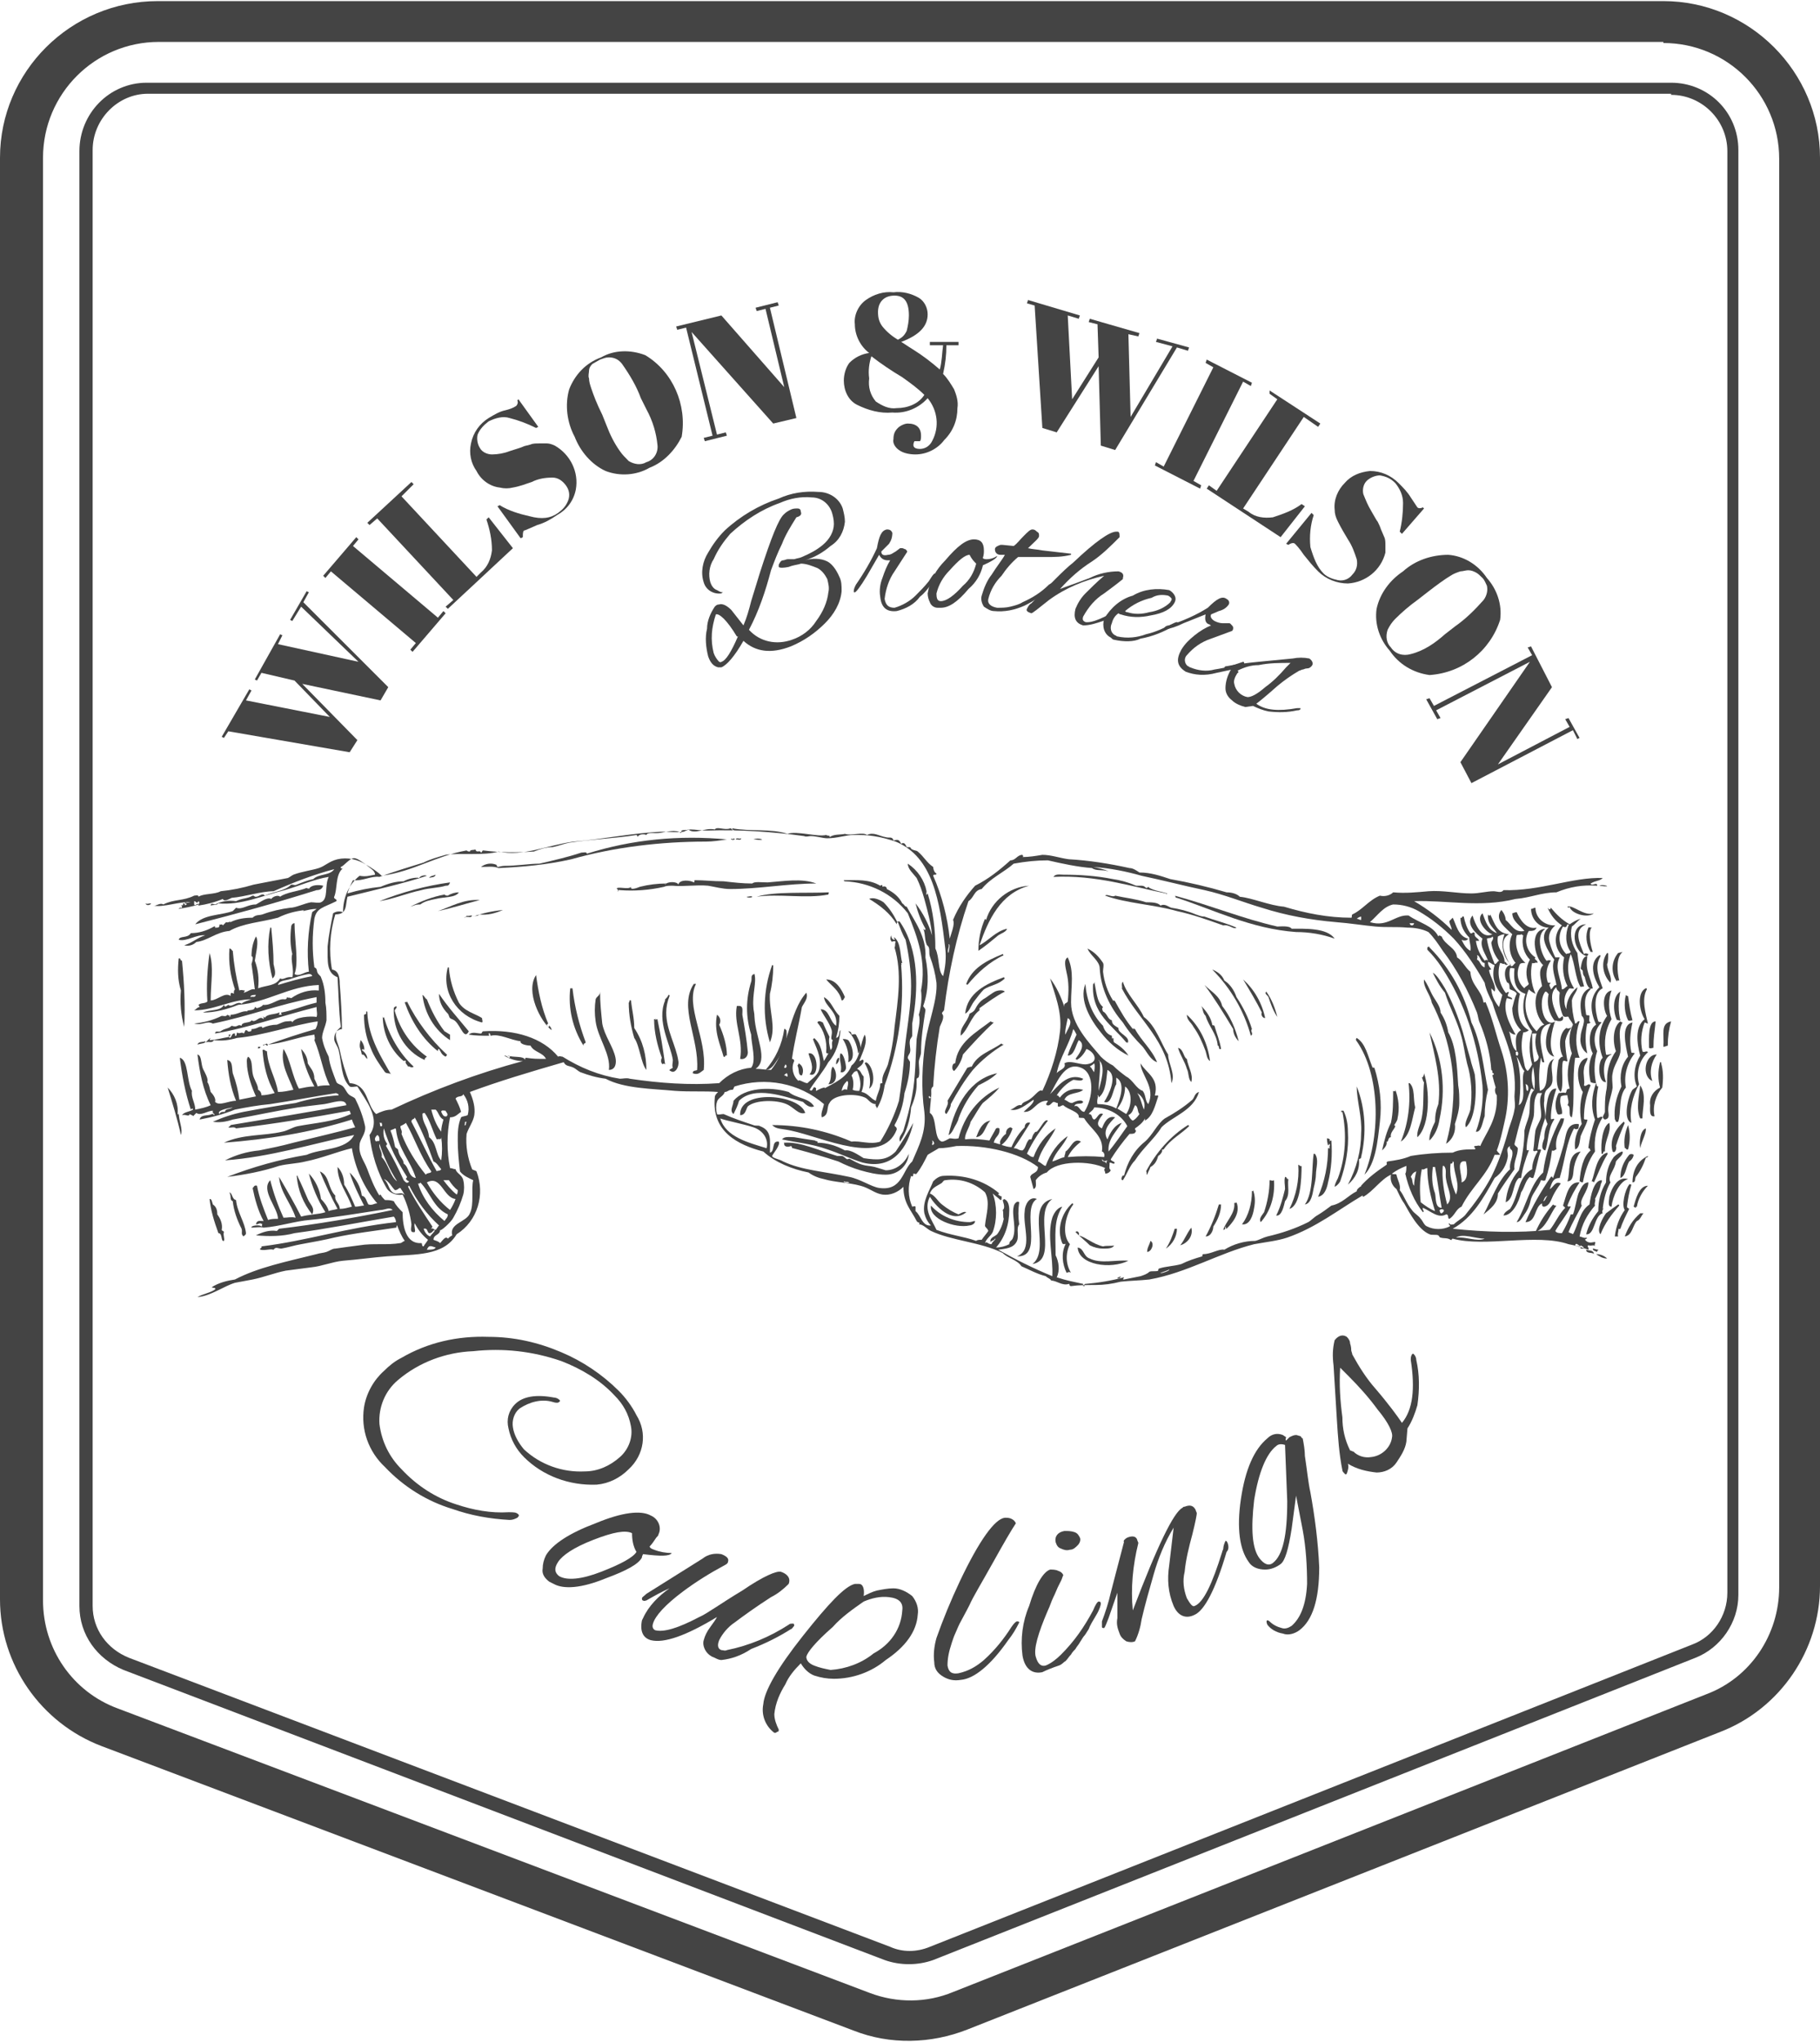 <?xml version="1.0" encoding="utf-8"?>
<!-- Generator: Adobe Illustrator 28.0.0, SVG Export Plug-In . SVG Version: 6.00 Build 0)  -->
<svg version="1.1" id="Laag_1" xmlns="http://www.w3.org/2000/svg" xmlns:xlink="http://www.w3.org/1999/xlink" x="0px" y="0px"
	 width="165px" height="185.1px" viewBox="0 0 165 185.1" enable-background="new 0 0 165 185.1" xml:space="preserve">
<g>
	<defs>
		<rect id="SVGID_1_" y="0" width="165" height="185.1"/>
	</defs>
	<clipPath id="SVGID_00000065775707906109180550000002739541323996881068_">
		<use xlink:href="#SVGID_1_"  overflow="visible"/>
	</clipPath>
	<g id="Group_860" clip-path="url(#SVGID_00000065775707906109180550000002739541323996881068_)">
		<path id="Path_491" fill="#444444" d="M150.8,3.9c5.8,0,10.5,4.7,10.5,10.5c0,0,0,0,0,0v129.5c0,4.3-2.6,8.2-6.6,9.7l-68.3,27
			c-2.4,1-5.1,1-7.5,0.1l-68.2-25.8c-4.1-1.5-6.8-5.4-6.8-9.8V14.3c0-5.8,4.7-10.5,10.5-10.5H150.8z M150.8,0.1H14.3
			C6.4,0.1,0,6.5,0,14.3V145c0,5.9,3.7,11.2,9.2,13.3l68.2,25.8c3.3,1.3,7,1.2,10.3-0.1l68.3-27c5.4-2.1,9-7.4,9-13.2V14.3
			C165,6.5,158.6,0.1,150.8,0.1"/>
		<path id="Path_492" fill="#444444" d="M151.5,8.6c2.8,0,5.1,2.3,5.1,5.1c0,0,0,0,0,0v130.7c0,2.1-1.3,4-3.2,4.7l-69.1,27.4
			c-1.2,0.5-2.5,0.5-3.6,0l-69-26.2c-2-0.8-3.3-2.6-3.3-4.7V13.6c0-2.8,2.3-5.1,5-5.1c0,0,0,0,0,0H151.5z M151.5,7.5H13.3
			c-3.4,0-6.1,2.8-6.1,6.2v131.9c0,2.6,1.6,4.8,4,5.8l69,26.3c1.4,0.5,3,0.5,4.4,0l69.1-27.4c2.3-0.9,3.9-3.2,3.9-5.7V13.6
			C157.6,10.2,154.9,7.5,151.5,7.5"/>
		<path id="Path_493" fill-rule="evenodd" clip-rule="evenodd" fill="#444444" d="M69.1,76.1c-0.1,0.1-0.5,0-0.8,0
			C68.6,76,68.8,76,69.1,76.1"/>
		<path id="Path_494" fill-rule="evenodd" clip-rule="evenodd" fill="#444444" d="M66.5,76c0.3,0.1-0.1,0.2-0.2,0.1
			C66.2,75.9,66.5,76.2,66.5,76"/>
		<path id="Path_495" fill-rule="evenodd" clip-rule="evenodd" fill="#444444" d="M67.2,76c0,0.2-0.3,0.1-0.5,0.1
			C66.8,75.9,67,76.1,67.2,76"/>
		<path id="Path_496" fill-rule="evenodd" clip-rule="evenodd" fill="#444444" d="M65.9,76.1c-0.6,0.1-1.3,0.2-1.9,0.2
			c-4.1,0-8.3,0.5-12.2,1.6c-2.2,0.5-4.4,0.7-6.6,0.8c-0.5-0.2-1-0.1-1.6-0.1c0.4-0.3,0.9-0.4,1.4-0.2c0,0,0.1,0.2,0.1,0.2
			c0.1,0,0.4-0.1,0.6-0.1c1.2,0,2.3-0.2,3.2-0.2c1.3-0.3,2.6-0.6,3.8-1c0.2,0,0.5-0.1,0.5,0.1C57.3,76.1,61.6,75.7,65.9,76.1"/>
		<path id="Path_497" fill-rule="evenodd" clip-rule="evenodd" fill="#444444" d="M145,80.3C145.3,80.1,146.4,80.5,145,80.3"/>
		<path id="Path_498" fill-rule="evenodd" clip-rule="evenodd" fill="#444444" d="M142.1,82.2c0.5-0.2,1.5,0.9,2.4,0.6
			c-0.6,0.5-2.1,0-2.2-0.6C142.3,82.2,142.2,82.4,142.1,82.2"/>
		<path id="Path_499" fill-rule="evenodd" clip-rule="evenodd" fill="#444444" d="M93.3,80.3c-2.6,0.7-3.7,3.1-4.5,5.4
			c0.8-0.4,1.5-1.3,2.5-1.5c-0.1,0.3-0.5,0.4-0.8,0.6c-0.6,0.5-1.2,1-1.8,1.4c0-1,0.2-2,0.6-2.9c0,0,0.1,0.1,0.1,0.1
			C89.9,81.7,91.5,80.4,93.3,80.3"/>
		<path id="Path_500" fill-rule="evenodd" clip-rule="evenodd" fill="#444444" d="M106.5,81.2c3.3,0.9,6.2,2.1,9.3,2.8
			c0.3,0,1.1-0.1,1.3,0.2c1.2,0,3.2-0.1,3.9,0.9c-1.1-0.4-2.3-0.6-3.5-0.6c-4.1-0.3-7.4-2-10.8-3.1
			C106.5,81.4,106.6,81.2,106.5,81.2"/>
		<path id="Path_501" fill-rule="evenodd" clip-rule="evenodd" fill="#444444" d="M112.1,84.1c-0.3,0.2-0.6-0.3-1.2-0.2
			c-1.4-0.5-2.8-1-4.2-1.3c-2.1-0.6-4.6-0.7-6.5-1.4c0.1-0.2,0.7,0.2,0.9,0c0.9,0.2,1.9,0.3,2.8,0.6c0.4,0,1.1,0,1.3,0.3
			c0.4-0.2,0.7,0.1,1,0.2c0.7,0.1,1.5,0.3,2.2,0.6c0.3,0.1,0.5,0.2,0.8,0.2C110,83.4,111.2,83.7,112.1,84.1"/>
		<path id="Path_502" fill-rule="evenodd" clip-rule="evenodd" fill="#444444" d="M39.5,79.3c-0.1,0.3-0.4,0.2-0.6,0.3
			C39,79.4,39.3,79.4,39.5,79.3"/>
		<path id="Path_503" fill-rule="evenodd" clip-rule="evenodd" fill="#444444" d="M143.8,83.8c-1.2,0.5-0.6,1.7-0.2,2.7
			c0.2-0.1,0.1-0.1,0.4,0c0,0.1-0.1,0.1-0.1,0.2C142.6,86.4,142.2,83.8,143.8,83.8"/>
		<path id="Path_504" fill-rule="evenodd" clip-rule="evenodd" fill="#444444" d="M40.8,80c-0.1,0.3-0.2,0.3-0.4,0.3
			c-0.6,0.2-1.5,0.2-2.2,0.4c-1.4,0.3-2.5,0.8-3.8,1C36.4,80.9,38.6,80.3,40.8,80"/>
		<path id="Path_505" fill-rule="evenodd" clip-rule="evenodd" fill="#444444" d="M68.2,81.3c0,0.1-0.5,0.1-0.5,0
			C67.9,81.3,68.1,81.2,68.2,81.3"/>
		<path id="Path_506" fill-rule="evenodd" clip-rule="evenodd" fill="#444444" d="M29.3,80.3c-0.1,0.3-0.3,0.4-0.6,0.4
			c-3.8,1.2-7.1,2.1-11,3.1c0.7-0.9,2.3-0.8,3.4-1.2c0.1-0.1,0.2-0.2,0.3-0.3c0.6,0.2,1-0.3,1.8-0.3c0.4-0.2,1-0.7,1.4-0.5
			c0.1-0.2,0.6-0.4,0.8-0.2c0.5-0.4,1.7-0.5,2.4-0.8c0.1,0.1,0.2,0,0.2,0.1C28.2,80.2,28.9,80.2,29.3,80.3"/>
		<path id="Path_507" fill-rule="evenodd" clip-rule="evenodd" fill="#444444" d="M147.1,86.3c-0.6,0.5-0.5,1.8-0.3,2.6
			c-0.1,0-0.2-0.1-0.2,0.1c-0.6-0.8-0.5-1.9,0.1-2.6L147.1,86.3"/>
		<path id="Path_508" fill-rule="evenodd" clip-rule="evenodd" fill="#444444" d="M145.8,86.4c0,0.2,0,0.9-0.1,1
			c0,0.6,0.5,1.2,0.3,1.7c-0.7-0.7-0.9-1.9-0.3-2.7C145.8,86.4,145.8,86.5,145.8,86.4"/>
		<path id="Path_509" fill-rule="evenodd" clip-rule="evenodd" fill="#444444" d="M45.6,82.5c-0.7,0.3-1.4,0.5-2.2,0.4
			c0,0.2-0.4,0.1-0.5,0.2C43.7,82.8,44.6,82.6,45.6,82.5"/>
		<path id="Path_510" fill-rule="evenodd" clip-rule="evenodd" fill="#444444" d="M145,86.6c0.1,0,0.1,0,0.1,0.1
			c-0.6,1-0.1,2,0.2,2.9c-0.9,0.4-0.7,2.1-0.4,3c0.1,0.1,0.1,0,0.3,0.1c-0.7,0.7-0.8,1.7-0.4,2.6c-0.3,0.9-0.3,2-0.1,2.9
			c-0.2,0-0.3,0-0.5-0.1c-0.2-0.9-0.2-1.8,0.2-2.6c-0.4-0.7-0.4-2.2,0.3-2.6c-0.5-1.1-0.7-2.4,0.3-3.4C144.5,88.7,144,87.3,145,86.6
			"/>
		<path id="Path_511" fill-rule="evenodd" clip-rule="evenodd" fill="#444444" d="M143.8,86.7c0.1,0,0.1,0,0.1,0.1
			c-0.2,1.2,0.3,1.8,0.5,2.8c-0.4,0.2-0.6-0.5-0.7-0.9c0-0.2-0.2-0.2-0.2-0.6c0-0.2-0.2-0.2-0.2-0.3
			C143.4,87.2,143.5,86.8,143.8,86.7"/>
		<path id="Path_512" fill-rule="evenodd" clip-rule="evenodd" fill="#444444" d="M13.2,81.9c0.2,0.1,0.2,0,0.5,0
			C13.7,82,13.3,82.2,13.2,81.9"/>
		<path id="Path_513" fill-rule="evenodd" clip-rule="evenodd" fill="#444444" d="M136.4,87.2c0.2,0,0.1,0.2,0.3,0.2
			C136.6,87.6,136.3,87.4,136.4,87.2"/>
		<path id="Path_514" fill-rule="evenodd" clip-rule="evenodd" fill="#444444" d="M102.6,93.2c0.1,0.1,0.1,0,0.3,0.1
			c0.6,1.1,1.5,1.8,2,3c-0.6-0.2-0.9-0.9-1.3-1.4c-0.7-0.7-1.3-1.4-1.8-2.2c-1.2-1.4-2-3.1-2.1-4.9c0-0.7-0.9-1.2-1.1-1.8
			c0.6,0.3,1,0.7,1.4,1.3c0.1,0.2,0,0.5,0,0.8c0.1,0.9,0.4,1.8,0.9,2.6c0,0.1,0.1-0.1,0.2,0.1c0.5,0.9,1,1.8,1.7,2.6
			C102.7,93.2,102.6,93.2,102.6,93.2"/>
		<path id="Path_515" fill-rule="evenodd" clip-rule="evenodd" fill="#444444" d="M90.9,86.5c0.1,0,0,0.1,0.1,0.1
			c-1.3,0.6-2.4,1.6-3.3,2.7c0-0.1-0.1,0-0.1-0.1C88.1,87.8,89.4,87.1,90.9,86.5"/>
		<path id="Path_516" fill-rule="evenodd" clip-rule="evenodd" fill="#444444" d="M24.5,84.1c0.1,0,0.1,0,0.1,0.1
			c0.1,1.1,0.2,2.1,0.2,3.2c0.1,0.5,0.3,1-0.1,1.3C24.3,87.2,24.2,85.6,24.5,84.1"/>
		<path id="Path_517" fill-rule="evenodd" clip-rule="evenodd" fill="#444444" d="M109.9,87.9c0.5,0.2,0.9,0.5,1.1,1
			c0.5,0.3,0.9,0.9,1.1,1.5c0.6,0.9,1.1,1.9,1.4,2.9c-0.2,0.2,0.2,0.4-0.1,0.6C112.8,91.7,111.6,89.6,109.9,87.9"/>
		<path id="Path_518" fill-rule="evenodd" clip-rule="evenodd" fill="#444444" d="M129.1,88.8c0.3,0.4,0.5,0.9,0.7,1.3
			c0.3,0.6,0.8,1.1,0.8,1.7c0.4,0.6,0.6,1.2,0.7,1.8c0.7,1.2,0.8,3.1,0.9,4.8c0.1,0.5,0.1,1.1,0.1,1.6c0,0.6-0.2,1.3-0.4,1.9
			c0.1,0.7-0.2,1.4-0.8,1.8c0.3-1.1,0.5-2.2,0.6-3.4c0.3-3.2-0.4-6.5-1.9-9.4C129.7,90.2,129,89.5,129.1,88.8"/>
		<path id="Path_519" fill-rule="evenodd" clip-rule="evenodd" fill="#444444" d="M144.1,89.6c0.1,0,0.1,0,0.1,0.1
			c-0.7,0.6-0.5,1.6-0.4,2.3c0.1,0.1,0.3,0,0.3,0.1c0,0.3-0.1,0.5,0.1,0.6c-0.1,0.1-0.2,0.1-0.3,0.1c-0.2,0.9-0.2,1.8,0,2.7
			c-0.5-0.3-0.7-1-0.6-1.5c0-0.7,0.6-1.5,0.1-1.9C143.2,91.2,143.2,90,144.1,89.6"/>
		<path id="Path_520" fill-rule="evenodd" clip-rule="evenodd" fill="#444444" d="M146.1,89.8c-0.3,0.8-0.3,1.7,0,2.6
			c-0.6,1-0.7,2.1-0.5,3.2c0.1,0.1,0.5-0.1,0.5,0c-0.8,0.3-0.8,1.7-0.5,2.5c-0.7,0.1-0.8-1.8-0.3-2.2c-0.5-1.3-0.4-2.7,0.4-3.8
			C145.4,91.7,145.1,90,146.1,89.8"/>
		<path id="Path_521" fill-rule="evenodd" clip-rule="evenodd" fill="#444444" d="M146.9,89.9c-0.2,0.9-0.2,1.8,0,2.6
			c-0.1,0.1-0.2-0.1-0.3,0C146.2,91.7,146.2,90.3,146.9,89.9"/>
		<path id="Path_522" fill-rule="evenodd" clip-rule="evenodd" fill="#444444" d="M112.7,88.8c1,0.9,1.7,2.1,2,3.5
			c-0.3,0-0.4-0.4-0.3-0.5C113.9,90.8,113.3,89.8,112.7,88.8"/>
		<path id="Path_523" fill-rule="evenodd" clip-rule="evenodd" fill="#444444" d="M147.4,90.2c0.1,0.1,0.1,0.1,0.2,0.1
			c0.1,0.8,0.2,1.5,0.4,2.2c-0.2,0-0.2,0.1-0.4,0C147.3,91.9,147.2,91,147.4,90.2"/>
		<path id="Path_524" fill-rule="evenodd" clip-rule="evenodd" fill="#444444" d="M70,87.5c0.1,0,0.1,0,0.1,0.1
			c0,0.8-0.1,1.7-0.3,2.5c-0.1,1.6,0.6,3,0,4.4C69.1,92.2,69.2,89.7,70,87.5"/>
		<path id="Path_525" fill-rule="evenodd" clip-rule="evenodd" fill="#444444" d="M101.8,89c0.3,1.1,1.4,2.1,1.9,3.2
			c1.1,0.8,1.6,2.5,2.2,3.4c0,0.8,0.7,1.8,0.3,2.6c-0.3-3.9-3-5.7-4.5-8.6C101.8,89.6,101.6,89.2,101.8,89"/>
		<path id="Path_526" fill-rule="evenodd" clip-rule="evenodd" fill="#444444" d="M91,88.6c0.1,0,0,0.1,0.1,0.1
			c-0.6,0.6-1.3,0.6-1.9,1c-0.3,0.3-0.6,0.7-0.9,1.1c-0.3,0.4-0.4,0.9-0.8,1.1C87.7,90,89.4,89.2,91,88.6"/>
		<path id="Path_527" fill-rule="evenodd" clip-rule="evenodd" fill="#444444" d="M99.2,89c0.2,0.8,0.2,1.8,0.8,2.3
			c-0.1,0.1-0.1,0.2,0,0.4c0.4,0.2,0.4,0.7,0.8,0.8c0,0.4,0.3,0.5,0.6,0.7c-0.1,0.5,1.2,0.8,0.8,1.4c0-0.1,0-0.1,0.1-0.1
			c0-0.2-0.1,0.1-0.2,0c-1.2-1.5-3.2-2.6-3-5.3C99.2,89.2,99.2,89.1,99.2,89"/>
		<path id="Path_528" fill-rule="evenodd" clip-rule="evenodd" fill="#444444" d="M114.8,89.9c0.5,0.7,0.8,1.5,1,2.3
			c-0.4-0.6-0.6-1.2-0.8-1.8C114.9,90.2,114.6,90.1,114.8,89.9"/>
		<path id="Path_529" fill-rule="evenodd" clip-rule="evenodd" fill="#444444" d="M76.3,90.7c-0.2-0.9-0.9-1.3-1.4-1.9
			c0.9,0,1.4,0.9,1.7,1.6C76.5,90.5,76.5,90.7,76.3,90.7"/>
		<path id="Path_530" fill-rule="evenodd" clip-rule="evenodd" fill="#444444" d="M91.1,89.9c-0.8,0.4-1.6,1-2.3,1.5l0,0.2
			c-0.8,0.6-1,1.7-1.7,2.3c-0.1-0.8,0.6-1.2,0.8-2c0.2-0.1,0.4-0.2,0.5-0.4c0.2-0.4,0.5-0.8,0.9-1c0.3-0.2,0.7-0.5,0.9-0.6
			S90.9,89.7,91.1,89.9"/>
		<path id="Path_531" fill-rule="evenodd" clip-rule="evenodd" fill="#444444" d="M16.2,86.9c0.2-0.1,0.1,0.2,0.3,0.2
			c0.2,2,0.3,4,0.2,6c-0.3-1.1-0.4-2.2-0.3-3.3C16.1,88.8,16.1,87.9,16.2,86.9"/>
		<path id="Path_532" fill-rule="evenodd" clip-rule="evenodd" fill="#444444" d="M150.1,92.6c-0.1,1-0.2,1.4-0.2,2.4
			c-0.2,0-0.2,0.1-0.4,0C149.5,94.1,149.4,92.6,150.1,92.6"/>
		<path id="Path_533" fill-rule="evenodd" clip-rule="evenodd" fill="#444444" d="M151.5,92.6c-0.2,0.7-0.3,1.4-0.3,2.2
			c-0.1,0-0.2,0.1-0.4,0.1C150.9,93.8,150.5,92.8,151.5,92.6"/>
		<path id="Path_534" fill-rule="evenodd" clip-rule="evenodd" fill="#444444" d="M62.9,89.2l0.2,0c-1,2,1,4.9,0.7,7.8
			c-0.3,0.2-0.5,0.5-1,0.3c0-0.3,0.3-0.2,0.4-0.3C63.4,94.1,61.5,91.3,62.9,89.2"/>
		<path id="Path_535" fill-rule="evenodd" clip-rule="evenodd" fill="#444444" d="M146.9,92.6c0,0,0.1,0.1,0.2,0.1
			c-0.5,0.9-0.1,1.7-0.2,2.7c-0.1,0.6-0.6,1.2-0.7,1.9c-0.1,0.4,0,0.9,0,1.3c-0.1,0.7-0.4,1.4-0.4,2c0,0.4,0.2,0.8-0.3,0.9
			c-0.4-0.2,0-0.5,0-0.7c0-0.6,0-1.2,0.1-1.8c0.1-0.4,0.1-0.8,0.1-1.2c0-0.9,0.3-1.8,0.8-2.5C146.2,94.5,146.2,93.1,146.9,92.6"/>
		<path id="Path_536" fill-rule="evenodd" clip-rule="evenodd" fill="#444444" d="M148,92.7c-0.2,0.9-0.3,1.8-0.1,2.7
			c0,0.1,0.2,0,0.3,0.1c-0.7,0.9-1,2-0.8,3.1c-0.7,0.8-0.4,2.3-0.7,3.1c-0.3,0.1-0.2-0.2-0.3-0.2c-0.1-1,0.1-2,0.6-3
			c-0.2-1,0-2,0.6-2.7C147.4,94.9,146.9,92.9,148,92.7"/>
		<path id="Path_537" fill-rule="evenodd" clip-rule="evenodd" fill="#444444" d="M108.9,91.2c0.5,0.5,0.9,1.1,1,1.7
			c0,0.1,0.1,0,0.2,0.1c0.2,0.7,0.5,1.4,0.6,2.1c-0.3,0.1-0.1-0.3-0.3-0.3c-0.1-1.1-0.8-1.7-1.1-2.7C109,91.8,109.1,91.5,108.9,91.2
			"/>
		<path id="Path_538" fill-rule="evenodd" clip-rule="evenodd" fill="#444444" d="M142.5,93.1c-0.3,0.4-0.5,0.8-0.6,1.3
			c0,0.6,0.1,1.2,0.2,1.8c-0.1,0.1-0.2-0.1-0.4,0c-0.2,0.7,0.1,2.2-0.2,2.8c-0.6-0.5-0.3-2.2-0.2-2.9c0.1-0.1,0.2-0.3,0.4-0.3
			c-0.4-0.7-0.4-2.1,0.3-2.6C142.2,93.3,142.4,93.2,142.5,93.1"/>
		<path id="Path_539" fill-rule="evenodd" clip-rule="evenodd" fill="#444444" d="M51.7,89.6l0.2,0c0.2,1.7,0.6,3.3,1.2,4.9
			c-0.1,0.2-0.2,0-0.2,0.3C51.9,93.2,51.5,91.4,51.7,89.6"/>
		<path id="Path_540" fill-rule="evenodd" clip-rule="evenodd" fill="#444444" d="M54.4,89.9c0,1,0.1,1.9,0.2,2.9
			c0.2,1.1,1,2.1,1.2,3.1c0.1,0.5,0,1.1-0.6,1.1c0.2-1.4-1-2.9-1.2-4.4c-0.1-0.7-0.1-1.3,0-2C54.1,90.3,54.4,90.3,54.4,89.9"/>
		<path id="Path_541" fill-rule="evenodd" clip-rule="evenodd" fill="#444444" d="M107.6,92c1.2,1.1,1.9,2.6,2.1,4.2
			c-0.3-0.2-0.3-0.6-0.4-0.9c-0.3-0.8-0.6-1.5-1.1-2.2C108,92.7,107.6,92.5,107.6,92"/>
		<path id="Path_542" fill-rule="evenodd" clip-rule="evenodd" fill="#444444" d="M60.6,90.2c0.1,0,0.1,0,0.1,0.1
			c-0.2,0.5-0.3,1-0.3,1.5c0,1.6,0.9,3,1.1,4.4c0.1,0.5-0.3,1.2-0.7,0.9c-0.3-0.1,0.1-0.2,0.2-0.3c-0.1-0.2,0-0.4,0-0.7
			c-0.2-1.4-1.5-3.5-0.7-5.4C60.2,90.6,60.5,90.5,60.6,90.2"/>
		<path id="Path_543" fill-rule="evenodd" clip-rule="evenodd" fill="#444444" d="M129.6,93.6c1.2,2.4,1.5,5.2,0.9,7.9
			c-0.1,0.7-0.4,1.4-0.9,1.9c-0.1-0.4,0.3-1.3,0.5-1.7c0-0.6,0.1-1.1,0.3-1.6C130.7,97.8,130,95.5,129.6,93.6"/>
		<path id="Path_544" fill-rule="evenodd" clip-rule="evenodd" fill="#444444" d="M66.8,91.2H67c0.4,0,0.3,0.4,0.3,0.8
			c0.2,1.1,0.4,2.3,0.5,3.4c0,0.4-0.3,0.7-0.7,0.6C67.4,94.2,66.5,92.8,66.8,91.2"/>
		<path id="Path_545" fill-rule="evenodd" clip-rule="evenodd" fill="#444444" d="M38.3,90.2c0.2,0.1,0.2,0.3,0.4,0.4
			c0.4,1,0.9,2,1.6,2.9c0.2,0.1,0.3,0.2,0.5,0.3c0,0.2,0,0.2,0,0.5C39.4,93.4,38.5,91.9,38.3,90.2"/>
		<path id="Path_546" fill-rule="evenodd" clip-rule="evenodd" fill="#444444" d="M90.1,92.7c-1,0.9-1.9,1.9-2.8,2.9
			c-0.1,0.5-0.4,1.1-0.8,1.5c-0.2-0.1-0.2-0.4-0.1-0.6c0.1-0.1,0.1-0.1,0.2-0.1c0.2-1.9,1.9-2.8,3.2-3.8C90,92.7,90,92.7,90.1,92.7"
			/>
		<path id="Path_547" fill-rule="evenodd" clip-rule="evenodd" fill="#444444" d="M65,92c0.3,0.2,0.4,0.6,0.2,0.9
			c0.4,0.9,0.7,1.9,0.7,2.8c-0.2-0.1-0.1,0.2-0.3,0.1C65.3,94.7,64.7,93.5,65,92"/>
		<path id="Path_548" fill-rule="evenodd" clip-rule="evenodd" fill="#444444" d="M150.2,95.6c-0.5,0.7-0.7,1.6-0.4,2.4
			C148.8,97.6,149.1,95.6,150.2,95.6"/>
		<path id="Path_549" fill-rule="evenodd" clip-rule="evenodd" fill="#444444" d="M35.9,91.2c0.2,0.2-0.2,0.3-0.1,0.5
			c0.5,1.7,1.5,3.1,2.9,4.1c-0.1,0.1-0.2,0.1-0.2,0.3c-1.8-0.8-2.9-2.7-2.8-4.7C35.8,91.2,35.9,91.3,35.9,91.2"/>
		<path id="Path_550" fill-rule="evenodd" clip-rule="evenodd" fill="#444444" d="M59.4,92.4c0,0.1,0.1,0,0.2,0
			c0.3,1.4,0.5,2.7,0.7,4.1c-0.1-0.1-0.2-0.1-0.2,0c-0.2-0.1-0.2-0.4-0.1-0.6c-0.4-1.1-0.7-2.3-0.7-3.5
			C59.3,92.4,59.3,92.4,59.4,92.4C59.5,92.3,59.5,92.4,59.4,92.4"/>
		<path id="Path_551" fill-rule="evenodd" clip-rule="evenodd" fill="#444444" d="M143.9,95.9c0.1,0.2-0.3,0.6-0.3,1
			c-0.1,0.5,0.1,1.1,0,1.5c0.2,0.2,0.4-0.3,0.6,0c-0.4,0.9-0.6,1.9-0.6,3c0,0.2,0.4,0,0.3,0.2c-0.1,0.4-0.4,0.9-0.6,1.4
			c-0.1,0.5-0.1,1.1-0.5,1.2c-0.1-0.8,0.1-1.6,0.6-2.3c-0.2-0.9-0.2-1.9,0.1-2.9C143,98.3,142.7,96.2,143.9,95.9"/>
		<path id="Path_552" fill-rule="evenodd" clip-rule="evenodd" fill="#444444" d="M150.5,96.3c0.1,0,0.1,0,0.1,0.1
			c0.2,0.7,0.2,1.4,0.1,2.2c-0.6,0.7-0.9,1.7-0.7,2.6c-0.5,0.1-0.4-0.6-0.4-1c-0.1-0.7,0.3-1.3,0.9-1.6
			C150.3,97.9,150.3,97.1,150.5,96.3"/>
		<path id="Path_553" fill-rule="evenodd" clip-rule="evenodd" fill="#444444" d="M76.9,93.5c0.2,0,0.3,0.1,0.3,0.3
			c0.2,0,0.2-0.1,0.4,0c0.2,0.4,0.7,1.2,0.2,1.7C77.7,94.7,77.4,94,76.9,93.5"/>
		<path id="Path_554" fill-rule="evenodd" clip-rule="evenodd" fill="#444444" d="M106.8,95c0.5,0.1,0.5,0.9,0.8,1
			c0.1,0.7,0.6,1.4,0.4,2.1c-0.3-0.3-0.2-0.8-0.4-1.2C107.4,96.2,107,95.7,106.8,95"/>
		<path id="Path_555" fill-rule="evenodd" clip-rule="evenodd" fill="#444444" d="M34.8,92.2c0.5,1.7,1.4,3.3,2.7,4.5
			c-0.2,0.2-0.4-0.1-0.5,0c-0.1-0.2-0.3-0.3-0.2-0.5c-0.1-0.1-0.2,0-0.2,0c-1.2-1-1.9-2.5-1.9-4.1C34.7,92.3,34.8,92.3,34.8,92.2"/>
		<path id="Path_556" fill-rule="evenodd" clip-rule="evenodd" fill="#444444" d="M91,94.7c-1,0.6-2,1.4-2.8,2.3c-0.8,1-1.4,2-2,3.1
			c0,0.3-0.2,0.6-0.4,0.9c-0.4-0.2,0.3-0.8,0.1-1.2c0.6-1,1.2-2,1.8-3c0.1,0,0.2-0.1,0.4-0.1c0.5-1.1,1.7-1.4,2.7-2.1
			C90.8,94.6,90.8,94.7,91,94.7"/>
		<path id="Path_557" fill-rule="evenodd" clip-rule="evenodd" fill="#444444" d="M76.9,96.3c0.1-0.7-0.1-1.5-0.5-2.1
			c0.2,0,0.3,0,0.5,0.1C77.3,94.8,77.6,96.1,76.9,96.3"/>
		<path id="Path_558" fill-rule="evenodd" clip-rule="evenodd" fill="#444444" d="M129.1,97.3c0.5,1.4,0.6,4.7-0.6,5.8
			c-0.1-0.5,0.3-1.2,0.4-1.8c0.2-1,0.1-2.2,0.2-3.2c-0.1,0-0.1-0.3-0.2-0.4C129,97.7,129.1,97.5,129.1,97.3"/>
		<path id="Path_559" fill-rule="evenodd" clip-rule="evenodd" fill="#444444" d="M148.7,98.4c0.6,0.9,0.2,2,0.2,3l-0.2,0
			C148.3,100.5,148.6,99.4,148.7,98.4"/>
		<path id="Path_560" fill-rule="evenodd" clip-rule="evenodd" fill="#444444" d="M73.4,97.4c0.5-0.6,0-1.4-0.1-1.9
			C74.2,95.3,74.3,97.8,73.4,97.4"/>
		<path id="Path_561" fill-rule="evenodd" clip-rule="evenodd" fill="#444444" d="M144.9,98.5c-0.2,0.9-0.2,1.9-0.1,2.8
			c0.1,0.2,0.3-0.2,0.5,0c-0.6,0.9-0.8,2-0.7,3.1c-0.6,0.8-0.9,1.8-1.1,2.8c-0.2,0-0.2-0.1-0.3-0.1c0.1-1.1,0.3-2.2,1-2.8
			c-0.1-0.1,0-0.2-0.2-0.2c0.1-0.9,0.3-1.7,0.6-2.6c-0.4-1.1-0.3-2.2,0.1-3.3C144.8,98.4,144.7,98.5,144.9,98.5"/>
		<path id="Path_562" fill-rule="evenodd" clip-rule="evenodd" fill="#444444" d="M76,95.9c0.2,0,0,0.5-0.2,0.6
			C75.8,96.3,75.8,96.1,76,95.9"/>
		<path id="Path_563" fill-rule="evenodd" clip-rule="evenodd" fill="#444444" d="M33,95.2c-0.1,0,0-0.1-0.1-0.1
			c0,0-0.1,0.1-0.1,0.1c0.3,0.2,0.5,0.5,0.5,0.8c-0.2-0.1-0.2-0.4-0.5-0.4c-0.1-0.6-0.3-0.6-0.1-1.3C32.9,94.5,33.1,95,33,95.2"/>
		<path id="Path_564" fill-rule="evenodd" clip-rule="evenodd" fill="#444444" d="M127.7,98.2h0.1c0.5,0.5,0.3,1.4,0.5,2.2
			c-0.3,1.1-0.4,2.5-1.3,3.1C127.7,101.8,127.9,99.9,127.7,98.2"/>
		<path id="Path_565" fill-rule="evenodd" clip-rule="evenodd" fill="#444444" d="M141.1,98.7c-0.3,0.9-0.5,1.8-0.5,2.7
			c0,0.2,0.3-0.1,0.3,0.1c-0.6,0.9-0.5,2-0.8,2.8c-0.5-0.1-0.2-0.8-0.1-1.1c0-0.5,0.1-0.9,0.3-1.3c-0.1-0.2-0.1-0.3-0.2-0.5
			C140.2,100.6,140.2,98.6,141.1,98.7"/>
		<path id="Path_566" fill-rule="evenodd" clip-rule="evenodd" fill="#444444" d="M78.4,96.4c0-0.1,0.1,0,0.1-0.1
			c0.6,0.2,1,1.9,0.3,2.4C79,97.9,78.8,97.1,78.4,96.4"/>
		<path id="Path_567" fill-rule="evenodd" clip-rule="evenodd" fill="#444444" d="M72.4,96.4c0.4,0.2,0.5,0.7,0.3,1.1
			c-0.4,0-0.2-0.5-0.4-0.9C72.3,96.6,72.4,96.5,72.4,96.4"/>
		<path id="Path_568" fill-rule="evenodd" clip-rule="evenodd" fill="#444444" d="M90.4,97.3c-0.5,0.5-1.1,0.8-1.7,1.1
			c-0.8,0.9-1.4,1.9-1.8,3c0,0.1-0.1,0.3-0.2,0.5c-0.2,0.3-0.4,0.9-0.7,1C86.6,100.1,88,97.8,90.4,97.3"/>
		<path id="Path_569" fill-rule="evenodd" clip-rule="evenodd" fill="#444444" d="M122.2,107.4c0.8-1.5,1.2-3.1,1.2-4.7
			c0.1-1.4-0.4-2.9-0.4-4.2c0.8,2,0.9,4.3,0.4,6.4c0,0.1,0,0.1-0.2,0.2C123.3,106,122.9,106.8,122.2,107.4"/>
		<path id="Path_570" fill-rule="evenodd" clip-rule="evenodd" fill="#444444" d="M75.5,96.7c0.4,0.4,0.5,1.6-0.4,1.6
			C75.5,97.7,75.2,97.1,75.5,96.7"/>
		<path id="Path_571" fill-rule="evenodd" clip-rule="evenodd" fill="#444444" d="M126.5,98.8c0.3,0.8,0.4,1.7,0.2,2.6
			c0,0.2-0.3,0.6-0.3,0.6c0,0,0.1,0.1,0.1,0.1c-0.1,0.3-0.5,0.6-0.4,1c-0.3,0-0.2,0.5-0.4,0.4c0.1,0.3-0.2,0.6-0.4,0.8
			c0.2-0.9,0.4-1.7,0.8-2.5c0.2-0.9,0.2-1.9,0.2-2.9C126.5,99,126.5,98.9,126.5,98.8"/>
		<path id="Path_572" fill-rule="evenodd" clip-rule="evenodd" fill="#444444" d="M23.4,94.9l0.2,0c0,0.2-0.2,0.1-0.2,0.2
			C23.4,95.1,23.4,95,23.4,94.9"/>
		<path id="Path_573" fill-rule="evenodd" clip-rule="evenodd" fill="#444444" d="M101.8,107c-0.3,0,0-0.6,0.1-0.4
			c0.3-1.2,0.9-2.3,1.9-3.1c0.7-0.6,1.1-1.6,1.8-2.1c0.9-0.5,1.7-1,2.5-1.7c0.2-0.2,0.2-0.6,0.6-0.7c-0.5,1.7-2.4,2.2-3.4,3.2
			c-0.6,1-1.7,1.9-2.4,3C102.4,105.7,102.2,106.4,101.8,107"/>
		<path id="Path_574" fill-rule="evenodd" clip-rule="evenodd" fill="#444444" d="M141.8,101.4c-0.1,0.9-0.9,1.5-0.7,2.8
			c-0.1,0-0.2,0.2-0.4,0.1c-0.1,0.9-0.3,1.8-0.6,2.7c-0.2,0.1-0.2,0-0.4,0c-0.2,0.6-0.7,1.1-0.9,1.7c-0.1,0.5-0.3,1-0.6,1.4
			c-0.2,0.3-0.4,0.7-0.7,0.7c0.9-1.5,1.2-3.4,2.4-4.5c0.2-1.7,0.8-3.4,1.6-4.9C141.7,101.4,141.7,101.4,141.8,101.4"/>
		<path id="Path_575" fill-rule="evenodd" clip-rule="evenodd" fill="#444444" d="M147.2,101.7c0.1,0,0,0.1,0.1,0.1
			c-0.3,0.7-0.6,1.4-0.8,2.1c0.1,0.3-0.1,0.7-0.3,0.5C145.9,103.4,146.4,102.4,147.2,101.7"/>
		<path id="Path_576" fill-rule="evenodd" clip-rule="evenodd" fill="#444444" d="M73.8,100.3c-0.4,0.2-0.8-0.2-1-0.4
			c-1.7-0.5-4.4-1.5-5.8-0.1c-0.1,0.4-0.3,0.8-0.5,1.2c-0.4-0.3,0-0.8,0-1.2c1-1.2,3.3-1.3,5-0.8C72.2,99.6,73.3,99.5,73.8,100.3"/>
		<path id="Path_577" fill-rule="evenodd" clip-rule="evenodd" fill="#444444" d="M121.6,100.7l0.2,0c0.3,0.6,0.4,1.3,0.4,1.9
			c0.1,1.5-0.2,3.1-0.7,4.5c-0.1,0.2-0.3,0.4-0.5,0.5c0-0.2,0.1-0.4,0.3-0.8c0.7-1.9,0.8-4,0.4-6
			C121.6,100.9,121.6,100.8,121.6,100.7"/>
		<path id="Path_578" fill-rule="evenodd" clip-rule="evenodd" fill="#444444" d="M145.9,101.8C145.9,101.9,145.9,101.8,145.9,101.8
			c0.2,0.9-0.4,1.4-0.4,2.6c-0.2-0.1-0.1,0.3-0.3,0.2C145.1,103.6,145.3,102.1,145.9,101.8"/>
		<path id="Path_579" fill-rule="evenodd" clip-rule="evenodd" fill="#444444" d="M147.6,102c0.2,0.7,0.2,1.5,0,2.2
			c-0.2,0.1-0.2-0.2-0.3-0.1C147.2,103.4,147.3,102.7,147.6,102"/>
		<path id="Path_580" fill-rule="evenodd" clip-rule="evenodd" fill="#444444" d="M149.2,102.3c0.1,0.4-0.4,1.2-0.5,1.8
			C148.6,103.5,148.7,102.5,149.2,102.3"/>
		<path id="Path_581" fill-rule="evenodd" clip-rule="evenodd" fill="#444444" d="M73,100.9c-0.6,0.2-1-0.5-1.7-0.8
			c-0.9-0.4-2.8-0.4-3.5,0.2c-0.2,0.3-0.2,0.8-0.7,0.8C67,98.7,72.5,99.2,73,100.9"/>
		<path id="Path_582" fill-rule="evenodd" clip-rule="evenodd" fill="#444444" d="M107.7,102c0.1,0,0.1,0.1,0.1,0.1
			c-0.7,0.7-1.7,1.2-2.3,2.1c-0.1,0-0.2,0.1-0.2,0c0.2,0.1-0.1,0.5-0.3,0.6c-0.1,0.4-0.3,0.8-0.7,1c-0.1,0.3-0.2,0.4-0.3,0.7
			c-0.1,0,0-0.3-0.1-0.3C104.8,104.5,106.1,103,107.7,102"/>
		<path id="Path_583" fill-rule="evenodd" clip-rule="evenodd" fill="#444444" d="M15.2,98.6c0.6,0.6,1,1.5,0.9,2.4
			c0.2,0.1,0.1-0.1,0.1-0.2c0,0.9,0.4,1.5,0.2,2.1C16.1,101.5,15.6,99.9,15.2,98.6"/>
		<path id="Path_584" fill-rule="evenodd" clip-rule="evenodd" fill="#444444" d="M89.8,101.6c-0.5,0.4-0.5,1.4-1.3,1.5
			C88.7,102.6,89,101.7,89.8,101.6"/>
		<path id="Path_585" fill-rule="evenodd" clip-rule="evenodd" fill="#444444" d="M82.8,101.8c-0.5,2.2-1.8,4.3-4.6,3.6
			c-1-0.3-2-0.8-3.2-1.2c-1.4-0.5-2.7-0.6-4.1-0.9c0.2-0.3,0.7-0.2,1.1-0.2c0.6,0.1,1.2,0.2,1.9,0.3c0,0.1,0.3,0,0.2,0.2
			c0.9,0,1.8,0.3,2.5,0.7c0.5-0.1,1.2,0.4,1.7,0.7c1.3,0.2,2.1,0.2,2.9-0.6C81.8,103.5,82.3,102.7,82.8,101.8"/>
		<path id="Path_586" fill-rule="evenodd" clip-rule="evenodd" fill="#444444" d="M143.3,104.4c-0.3,0.4-0.5,0.9-0.6,1.4
			c-0.1,0.5,0,1.3-0.6,1.3C142.4,106.3,142,104.6,143.3,104.4"/>
		<path id="Path_587" fill-rule="evenodd" clip-rule="evenodd" fill="#444444" d="M145.7,104.5c0.1,0.1,0,0.2,0,0.2
			c-0.5,0.8-0.8,1.7-1.2,2.5c-0.1-0.1-0.1-0.1-0.2-0.1C144.6,106.4,144.7,104.8,145.7,104.5"/>
		<path id="Path_588" fill-rule="evenodd" clip-rule="evenodd" fill="#444444" d="M148.1,104.7c0,0.2-0.2,0.5-0.4,0.6
			c-0.3,0.5-0.3,1.3-0.8,1.5c0-0.8,0.3-1.5,0.8-2.1C147.8,104.6,148,104.6,148.1,104.7"/>
		<path id="Path_589" fill-rule="evenodd" clip-rule="evenodd" fill="#444444" d="M149.4,104.8c0,0.2-0.2,0.1-0.2,0.2
			c-0.2,0.6-0.5,1.2-0.9,1.7c-0.1,0.2,0,0.5-0.3,0.5C148,106.1,148.5,105.2,149.4,104.8"/>
		<path id="Path_590" fill-rule="evenodd" clip-rule="evenodd" fill="#444444" d="M82.4,104.6c-0.1,1.1-1,1.9-2.1,1.9
			c-0.8,0-1.6-0.2-2.3-0.4c-0.7-0.2-1.4-0.5-2-0.8c-1.2-0.4-2.6-0.8-4.1-1.2c-0.2,0,0-0.1-0.2-0.2c-0.2,0.1-0.5,0.1-0.6-0.1
			c0,0,0,0,0-0.1c0-0.1-0.1-0.1,0-0.1c1.5-0.1,3.1,0.7,4.8,1.2c0.1,0,0.3,0,0.4,0c0.2,0,0.3,0.2,0.5,0.3c0.1,0,0.2-0.1,0.3,0
			c0.2,0.1,0.7,0.4,1.1,0.5c0.3,0.1,0.7,0.1,1.1,0.2c0.3,0.1,0.7,0.2,1,0.3C81.2,106.1,82,105.5,82.4,104.6"/>
		<path id="Path_591" fill-rule="evenodd" clip-rule="evenodd" fill="#444444" d="M117.7,105.6c0.1,0,0.2,0.2,0.3,0.1
			c0,1.2-0.1,3.6-1.1,3.9C117.5,108.4,117.8,107,117.7,105.6"/>
		<path id="Path_592" fill-rule="evenodd" clip-rule="evenodd" fill="#444444" d="M147.6,106.9c-0.8,0.2-1.4,1.6-1.5,2.5
			c-0.4,0-0.2-0.6-0.2-0.9C146.1,107.7,146.7,106.6,147.6,106.9"/>
		<path id="Path_593" fill-rule="evenodd" clip-rule="evenodd" fill="#444444" d="M147.9,107.4c-0.2,0.7-0.3,1.2-0.4,2
			c0,0.1,0.1,0.1,0.2,0.2c-0.3,0.6-0.6,1.2-0.8,1.8c-0.1,0-0.1,0.1-0.2,0c0.1,0.2-0.1,0.4,0,0.7l-0.3,0c0.1-0.9,0.4-1.7,0.9-2.4
			c-0.3-0.4,0-1.8,0.4-2.3C147.7,107.3,147.8,107.4,147.9,107.4"/>
		<path id="Path_594" fill-rule="evenodd" clip-rule="evenodd" fill="#444444" d="M149.4,107.5c-0.5,0.5-0.9,1.2-1,1.9
			c-0.1,0-0.1,0-0.1,0.1c-0.1,0-0.1-0.1-0.2-0.1C148.3,108.7,148.6,107.5,149.4,107.5"/>
		<path id="Path_595" fill-rule="evenodd" clip-rule="evenodd" fill="#444444" d="M116.5,106.7c0.2,0,0.1,0.2,0.3,0.2
			c-0.1,0.7,0.2,1.4-0.3,2c-0.1,0.4-0.3,1.4-0.8,1.3c0.4-0.8,0.6-1.6,0.8-2.4C116.5,107.4,116.4,107.1,116.5,106.7"/>
		<path id="Path_596" fill-rule="evenodd" clip-rule="evenodd" fill="#444444" d="M115.1,107c0.2,0,0.2,0.1,0.4,0
			c0.1,1.4-0.3,2.8-1.2,3.8c-0.2-0.3,0.1-0.6,0.3-0.9C114.9,109,115.1,108,115.1,107"/>
		<path id="Path_597" fill-rule="evenodd" clip-rule="evenodd" fill="#444444" d="M146.7,109.2c0.1,0,0.1,0.1,0.1,0.1
			c-0.7,0.8-1.3,1.6-1.7,2.6c-0.4-0.4,0.2-1.5,0.5-1.9C146,109.7,146.4,109.4,146.7,109.2"/>
		<path id="Path_598" fill-rule="evenodd" clip-rule="evenodd" fill="#444444" d="M141.1,109.3c-0.6,0.8-0.9,2-1.9,2.4
			c0.4-0.9,0.9-1.7,1.6-2.5C140.9,109.3,141,109.3,141.1,109.3"/>
		<path id="Path_599" fill-rule="evenodd" clip-rule="evenodd" fill="#444444" d="M149,110c-0.2,0.2-0.3,0.6-0.6,0.7
			c-0.4,0.4-0.4,1.3-1.1,1.4c0.3-0.8,0.7-1.5,1.4-2.1L149,110"/>
		<path id="Path_600" fill-rule="evenodd" clip-rule="evenodd" fill="#444444" d="M112.1,109c0.4,1-0.4,1.9-0.9,2.4
			c-0.1,0,0-0.2-0.1-0.2c0,0.1,0,0.3-0.2,0.3c0.2-0.7,1.1-1.5,1-2.4C111.9,109,112.1,109.1,112.1,109"/>
		<path id="Path_601" fill-rule="evenodd" clip-rule="evenodd" fill="#444444" d="M94,108.7c-1.5,0.9,0.7,5.3-1.8,5.2
			c1.5-0.6,0.5-2.7,0.7-4.1C92.9,109.3,93.3,108.4,94,108.7"/>
		<path id="Path_602" fill-rule="evenodd" clip-rule="evenodd" fill="#444444" d="M97.2,109.1c0.1,0,0.1,0.1,0.1,0.1
			c-0.7,0.9-1.1,2.7-0.3,3.6c-0.4,0.8-0.4,1.8,0.1,2.6c-0.1-0.1-0.2-0.1-0.4,0c-0.4-0.8-0.5-1.8-0.1-2.6c0-0.1-0.2,0.1-0.3-0.1
			C95.8,111.5,96.2,110,97.2,109.1"/>
		<path id="Path_603" fill-rule="evenodd" clip-rule="evenodd" fill="#444444" d="M26.9,106.6c0.1,0,0.1,0,0.1,0.1
			c0.3,0.6,0.6,1.3,0.9,2c0.2,0.5,0.7,0.8,0.4,1.4C27.5,109.1,27,107.9,26.9,106.6"/>
		<path id="Path_604" fill-rule="evenodd" clip-rule="evenodd" fill="#444444" d="M84.4,109.3c0.9,1,2.2,1.5,3.5,1.5
			c0.2,0,0.3-0.1,0.5-0.1c0,0.3-0.4,0.4-0.5,0.4C86.6,111.4,84.2,110.5,84.4,109.3"/>
		<path id="Path_605" fill-rule="evenodd" clip-rule="evenodd" fill="#444444" d="M107,112.9c0.4-0.5,0.6-1.1,1-1.6
			C108.2,112,107.7,112.7,107,112.9"/>
		<path id="Path_606" fill-rule="evenodd" clip-rule="evenodd" fill="#444444" d="M106.5,111.4l0.2,0c0,0.7-0.4,1.4-1,1.8
			C106.1,112.6,106.3,112,106.5,111.4"/>
		<path id="Path_607" fill-rule="evenodd" clip-rule="evenodd" fill="#444444" d="M20.8,108.1c0.3,0.1,0.2,0.6,0.6,0.7
			c0.1,1.1,0.8,2,0.9,3c0,0.2-0.2,0.2-0.2,0.3c-0.3-0.2-0.1-0.4-0.2-0.7c-0.4-0.8-0.7-1.6-0.8-2.5C20.8,108.8,21,108.5,20.8,108.1"
			/>
		<path id="Path_608" fill-rule="evenodd" clip-rule="evenodd" fill="#444444" d="M144.4,113.2c0.2,0,0.3,0.1,0.5,0.1
			c0,0,0,0.1-0.1,0.1c0,0,0,0.1,0,0.1C144.6,113.4,144.4,113.4,144.4,113.2"/>
		<path id="Path_609" fill-rule="evenodd" clip-rule="evenodd" fill="#444444" d="M143.8,113.3c0.2,0.1,0.7,0,0.7,0.4
			C144.4,113.5,143.8,113.7,143.8,113.3"/>
		<path id="Path_610" fill-rule="evenodd" clip-rule="evenodd" fill="#444444" d="M145.7,114.1c-0.4,0-0.7-0.2-1-0.4
			C145,113.7,145.4,113.8,145.7,114.1"/>
		<path id="Path_611" fill-rule="evenodd" clip-rule="evenodd" fill="#444444" d="M19,108.7c0.2,0,0.2,0.2,0.3,0.5
			c0.3,0.2,0.4,0.5,0.4,0.9c0.3,0.4,0.5,0.9,0.4,1.4c0,0.1,0.2,0.1,0.2,0.2c-0.1,0.3,0.1,0.6,0,0.8c-0.3,0.1-0.1-0.7-0.5-0.7
			C19.4,110.7,19.1,109.7,19,108.7"/>
		<path id="Path_612" fill-rule="evenodd" clip-rule="evenodd" fill="#444444" d="M97.7,113.1c0.6,0.1,0.5,0.8,1.1,1
			c1,0.5,2.4,0.1,3.5,0.2C100.7,115.1,97.8,114.7,97.7,113.1"/>
		<path id="Path_613" fill-rule="evenodd" clip-rule="evenodd" fill="#444444" d="M23.8,91.1c0.8,0.1,1.4-0.6,2-0.5
			c0.2,0,0.2-0.1,0.2-0.2c0.1,0.1,0.2,0,0.4,0.1c0.7-0.5,1.6-0.8,2.5-0.7c0-0.3,0-0.2,0-0.5c-2.7,0.1-4.7,1.6-7.3,1.8
			c-1,0.4-2.1,0.7-3.2,0.7c0.6-0.3,1.6-0.1,1.9-0.7c0.1,0.3,0.2,0.1,0.4,0c0.3,0.3,0.8-0.4,1.2-0.1c0.2-0.2,0.6-0.3,0.9-0.4
			c-1.8,0-3.4,1-5.2,1c0.2-0.1,0.3-0.3,0.5-0.3c0-0.1-0.1-0.1-0.1-0.2c0.2-0.2,0.6-0.1,0.8-0.3c-0.1-1.5,0-3,0.2-4.4
			c0.4,1.3,0.1,2.7,0.1,4.3c0.6,0,1.3-0.8,1.8-0.4c0-0.2,0-0.4,0.3-0.2c0-0.2,0-0.3,0.1-0.4c-0.4-1.2-0.6-2.4-0.5-3.7
			c0.2,0,0.2,0.2,0.3,0.2c0.1,1.2,0.3,2.4,0.6,3.6c0.2-0.1,0.3,0,0.5,0c0,0.1-0.1,0.1-0.1,0.2c0.4-0.1,0.7-0.4,1-0.3
			c-0.1-0.9-0.2-1.6-0.3-2.3c0.1-0.3,0.2-0.7,0-0.7c0-0.6,0.1-1.2,0.4-1.8c0.3,0.4,0,1.5-0.1,2.2c0.3,0.8,0.4,1.6,0.3,2.5
			c0.8-0.3,1.6-0.2,2-0.9c0.3,0.2,0.5-0.2,1.1-0.1c0.2-0.7-0.2-1.6,0-2.1c-0.2-0.8-0.2-1.6-0.1-2.5c0-0.1,0.1-0.3,0.3-0.3
			c0,1.5,0.4,3.6,0,4.6c0.4,0.3,0.9-0.2,1.3-0.2c-0.2-1.8-0.1-3.6,0.3-5.4c0.1-0.1,0.3-0.2,0.4-0.3c-0.4,0-0.8,0.1-1.2,0.2
			c0-0.1,0.1-0.1,0.2-0.1c-0.9,0.1-1.7,0.3-2.5,0.7c-1.5,0.4-3.2,0.5-4.4,1.2c-1.2,0.1-2,0.9-3,1c-0.3,0.3-0.7,0.4-1.1,0.3
			c0.7-0.2,1.2-0.7,1.9-0.9c-0.8-0.1-1.7,0.6-2.4,0.4c0.1-0.4,0.8-0.1,1.1-0.6c0.7,0,1.4-0.2,2.1-0.6c0.2-0.1,0,0.2,0.2,0.1
			c0.2,0,0.3,0,0.3-0.3c0.1,0.1,0.2-0.1,0.3,0.1c0.1-0.1,0.2-0.2,0.3-0.3c0.2,0.1,0.3-0.1,0.4,0c0.6-0.3,1.3-0.4,2-0.4
			c0.3-0.3,0.6-0.2,0.9-0.3c0.8-0.3,1.7-0.5,2.5-0.6c0.5,0,1.3-0.4,1.9-0.5c0.3,0,0.7,0.1,0.9,0c0.7-0.3,0.3-1.5,0.7-2.3
			c-1.3,0.2-2.6,0.8-4,1.2c-2,0.5-4,1.4-6,1.2c-0.2,0.2-0.4,0.1-0.7,0.2c0-0.3,0.3-0.1,0.4-0.1c0.6-0.3,1.2-0.4,1.9-0.3
			c0.6-0.3,1-0.2,1.5-0.5c0.2,0,0.1,0.1,0.3,0.1c0.3,0,0.6-0.4,0.8-0.1c0.9-0.4,1.8-0.4,2.4-1c0.3,0,0.3,0.1,0.5,0
			c0.5-0.2,1-0.4,1.5-0.5c0.5-0.5,1.5-0.3,1.9-0.9c-1.9,0.5-3.7,1.2-5.5,2c-1.1,0-2.6,0.5-3.8,0.6c-0.2,0.1-0.7,0.4-0.8,0.1
			c-0.7,0.3-1.5,0.5-2.2,0.6c-0.1-0.1,0.2-0.2,0-0.4c-0.2,0.3-0.2,0-0.4,0c0,0.1,0,0.2,0,0.3c0.1,0.2,0.3-0.2,0.4,0
			c-0.6,0.2-1.2,0.3-1.8,0.4c0-0.1,0.2-0.1,0.3-0.1c0-0.1,0-0.2-0.1-0.2c0.2-0.1,0.2,0.1,0.2-0.2c0.3,0,0,0.3,0.3,0.1
			c0.2-0.1-0.2,0-0.1-0.2c0.2,0.1,0.3,0,0.5,0c-1-0.1-2.5,0.5-3.4,0.3c0.2,0.1,0.6-0.3,0.9-0.1c1-0.5,1.8-0.3,2.8-0.8
			c0.1,0,0.4-0.1,0.4,0.1c0.4-0.3,1.5-0.2,2-0.5c1-0.1,2-0.3,3-0.6c1-0.2,2.1-0.4,3.1-0.6c0.2-0.1,0.3-0.2,0.5-0.3
			c0.8-0.3,1.7-0.4,2.3-0.6s0.9-0.6,1.7-0.8c0.9-0.2,1.8,0,2.6,0.5c0.5,0.3,1,0.6,1.4,1c2.9-0.4,4.9-1.8,7.7-2.3
			c0.1,0.1,0.2,0.1,0.3,0.1c0-0.2,0.4-0.1,0.5-0.2c0.1,0.4,0.4,0,0.5,0.3c0.1,0,0.1-0.2,0.2-0.2c1.5,0.2,3.1,0.2,4.6,0.1
			c0.5-0.2,1.1-0.4,1.7-0.4c0.5-0.1,1-0.3,1.5-0.4c1.9-0.3,4.3-0.4,6.1-0.7c0.1,0.1,0.1,0.1,0.1,0.2c0.1-0.3,0.6-0.3,0.8-0.2
			c0.1-0.3,0.8-0.1,1.3-0.2c0.5-0.1,1.4-0.3,1.8,0c0.2,0,0-0.2,0.1-0.2c0.2-0.1,0.4,0,0.6-0.1c0.6,0.5,1.5-0.2,2.4,0
			c0.2-0.3,0.9,0.1,1.4-0.1c0.2,0,0.2,0.3,0.3,0.2c0.2-0.1-0.2,0-0.1-0.2c1.6,0.3,3.5,0,5,0.5c0.8-0.3,2.7,0.3,3.5,0.1
			c0.1,0.1,0.4,0,0.3,0.2c0.4-0.3,1-0.2,1.4-0.3c0.6,0.2,1.6-0.2,2,0.1c0.6-0.3,1.1,0.1,1.7,0.2c0.3,0.1,0.6-0.1,0.7,0.3
			c0.4-0.1,0.5-0.1,0.7,0.3c0.3-0.2,0.4,0.1,0.5,0.3c0.1,0,0.2,0,0.3,0c0.1,0.1,0.1,0.2,0.2,0.2c0.1,0.1,0.4,0.1,0.5,0.2
			c0.6,0.5,0.8,1,1.4,1.4c0,0.2,0.1,0.5,0.3,0.6c0,0.2-0.3,0-0.3,0.2c0.8,1.8,1.3,3.8,1.5,5.7c0.1-0.4,0.5-1.3,0.3-1.7
			c0.5-1.2,1.2-2.2,2-3.1c1.2-0.6,2.2-1.4,3.2-2.3c0.5,0,0.6-0.5,1.1-0.5c0,0.2,0.2,0,0,0.2c0.6,0,1.2-0.1,1.8-0.2
			c0.8,0,1.6,0.3,2.4,0.4c1.8,0.1,3.7,0.4,5.5,0.8c0.3,0,0.6,0.2,0.9,0.4c1,0,1.9,0.3,2.8,0.6c1.7,0.3,3.4,0.7,5.1,1.2
			c0.4,0,0.9,0.1,1.2,0.4c1.1,0.1,2.7,0.8,4,0.9c2,0.6,4,1,6.1,1c0.1,0,0-0.2,0.1-0.3c0.9-0.4,1.5-1.3,2.5-1.7
			c0.4,0.1,0.9,0,1.2-0.3c1.1,0.1,2.1,0,3.2-0.1c1.3-0.1,2.6,0.2,3.9,0.2c0.7,0,1.4-0.2,2-0.2c0.3,0,0.7,0.2,0.9-0.1
			c3.3,0.1,6.3-1.2,9-1.1c-0.3,0.3-0.6,0.2-1.1,0.5c0.1,0.3,0.6-0.2,0.6,0.2c-1.3-0.1-2.5,0.1-3.7,0.6c-1.3,0-2.4,0.5-3.7,0.6
			c-3.2,0.8-6.3,0.1-9.2,0.2c1.2,0.7,2.4,1.6,3.4,2.6c0-0.3-0.2-0.5-0.2-0.8c0.1-0.1,0.2-0.2,0.3-0.3c0.3,0.6,0.5,1.7,1.4,1.9
			c-0.1,0.2-0.4,0.2-0.6,0.1c0.2,0.4,0.4,0.8,0.8,1c0.1-0.3-0.1-0.8-0.1-1.2c-0.5-0.5-0.8-1.1-0.8-1.8c0.2,0.1,0.1-0.2,0.3-0.1
			c0.1,0.5,0.3,1.1,0.6,1.5c0.2,0.1,0.2-0.2,0.4,0c-0.1,0.4,0.3,0.4,0.4,0.7c-0.1,0-0.2,0-0.3,0c0.1,0.7,0.4,1.3,0.8,1.8
			c0.1-0.1,0.2-0.1,0.3,0c-0.2-0.6-0.8-1.3-0.5-2c-0.5-0.4-1.6-1.3-0.9-2.1c0.2,0.7,0.8,2.2,1.8,1.7c-0.5-0.1-1.6-1.3-0.9-1.9
			c0.3,0.8,0.5,1.5,1.3,1.8c-0.2-0.4-0.9-0.8-0.8-1.7c0.1,0.2,0.2,0.1,0.2,0c0.4,0.8,0.6,1.7,1.7,1.8c-1.1,0.6-0.2,2.3,0.2,2.9
			c0.2,0,0.2-0.2,0.4-0.3c-0.6-0.7-0.7-1.8-0.3-2.6c-0.5-0.5-1.7-1.3-1-2.2c0.2,0.2,0.4,0.6,0.4,0.9c0.5,0.4,0.8,1.2,1.7,1
			c-0.4-0.5-1.1-0.9-1.1-1.6c0.1,0,0.2-0.1,0.4-0.1c0.3,0.7,0.9,1.6,1.8,1.4c-0.1,0.3-0.4,0.3-0.7,0.3c-0.5,0.8-0.2,1.9,0.6,2.4
			c-0.2,0.2,0.2,0.2,0.2,0.5c-0.2-0.1-0.3,0.1-0.5,0c-0.2,0.9-0.1,1.9,0.3,2.8c-0.2-0.1-0.4-0.2-0.6-0.4c-0.6,1.3-0.3,2.8,0.7,3.8
			c0.2-0.2,0.3-0.5,0.7-0.6c-0.8-0.7-1.2-2.6-0.2-3.5c-0.1-0.6-0.4-1.4,0.1-1.9c-0.8-0.7-1.3-3.2,0.2-3.3c-0.9,0.6-0.4,2.3,0.1,2.9
			c0.1,0,0.2-0.1,0.4,0c-0.4,0.5-0.5,1.3-0.3,1.9c0,0.1,0.1,0.1,0.3,0.1c-0.3,0.2,0,0.4,0,0.6c0.2-0.1,0.2-0.4,0.5-0.4
			c-0.1-0.7-0.5-1.5-0.2-2.3c-0.5-0.7-1.5-2.1-0.5-2.9c-0.9,0-1.6-0.8-1.6-1.7c0,0,0,0,0,0c0.2,0,0.2-0.1,0.4-0.1
			c0,0.9,0.8,1.6,1.7,1.6c0,0,0,0,0.1,0c-0.5,0.4-0.7,1-0.5,1.6c0.1,0.4,0.3,0.9,0.5,1.3l0.4,0c-0.5,1,0.1,1.8,0.2,2.9
			c0.2,0,0.3-0.2,0.5-0.3c-0.4-0.8-0.5-1.7-0.3-2.6c-0.9-0.7-1-2-0.3-2.8c0,0,0.1-0.1,0.1-0.1c-0.6-0.4-1-0.9-1.3-1.6
			c0.2,0.2,0.2,0.2,0.3,0c0.5,0.6,1,1.1,1.7,1.5c0.3-0.2,0.6-0.4,1-0.5c-0.3,0.2-0.5,0.5-0.8,0.7c-0.2,0.8,0,1.7,0.5,2.4
			c0.1,1,0.3,2,0.6,3c0,0.1-0.3,0-0.3,0.1c-0.5-0.8-0.5-2.1-0.9-3c-0.4,1-0.3,2.2,0.3,3.1c-0.2,0.1-0.4-0.1-0.5,0.1
			c-0.4,0.5-0.5,1.2-0.2,1.8c0-0.8,0.4-1.5,1-2c0,0.4-0.4,0.7-0.5,1.2c0,0.7,0.1,1.4,0.3,2.1c0.2,0,0.2-0.3,0.4-0.2
			c-0.4,1.1-0.4,2.3,0,3.3l-0.4,0c-0.3,2,0,3.9-0.3,5.4c-0.4-0.1,0-1-0.4-1.1c0.2-0.3,0-0.6,0-0.9c-0.2,0-0.4,0-0.6,0.1
			c-0.2,0.7,0.2,1.1,0.1,1.6c-0.2,0-0.2,0.1-0.4,0c-0.3-0.6-0.2-1.3,0.1-1.9c0.2,0,0.5-0.1,0.6,0c0.2-0.1,0-0.4,0.4-0.4
			c-0.3-1.1-0.2-2.2,0.2-3.2c-0.3-0.8-0.3-1.8,0.1-2.6c-0.1-0.3-0.3-0.4-0.4-0.7c-0.1-0.1-0.3,0.1-0.5-0.1c-0.3-0.7-0.4-1.4-0.3-2.1
			c-0.1-0.2-0.3-0.2-0.3-0.5c-0.8,0.6-0.2,2.1,0.2,2.8c0.2,0.1,0.3-0.3,0.4-0.1c0.1,0.5-0.5,0.4-0.7,0.3c-0.3,0.9-0.7,2.4-0.1,3.3
			c-1.1-0.3-0.8-2.2-0.3-3c-1.5,0.2-0.8,2.5-0.6,3.5c-0.3,0.1-0.2-0.3-0.3-0.4c-0.2,1-0.2,2-0.1,3c1.1-0.3,0.2-2.5,1.3-2.9
			c-0.5,0.5,0,1.6-0.2,2.2c-0.1,0.4-0.5,0.5-0.6,0.8c-0.1,0.2-0.1,0.5-0.1,0.8c-0.1,0.5,0.1,0.9,0.1,1.5c-0.1,0.3-0.2,0.6-0.3,0.9
			c-0.2,0.7-0.3,1.3-0.4,2c0,0.1,0.3-0.1,0.3,0.1c-0.3,0.7-0.4,1.7-0.7,2.5c-0.1,0-0.2,0-0.3-0.1c-0.4,0.3-0.5,1-0.8,1.4
			c-0.2,0.9-0.8,2.1-1.6,2.1c0.1-0.3,0.3-0.4,0.6-0.6c0.8-1.2,0.7-2.9,2-3.6c0-0.5,0.2-1.1,0.5-1.6c-0.1-0.2-0.3,0.1-0.4-0.1
			c0.1-0.6,0.1-1.2,0.2-1.8c0.1-0.4,0.4-0.8,0.5-1.2c0.1-0.7-0.3-1.5,0.1-2.2l-0.4,0c-0.5,0.7-0.2,1.6-0.4,2.3
			c-0.3,0.9-0.6,1.9-0.6,2.8c0,0.2,0.3,0,0.2,0.1c-0.3,0.8-0.6,1.7-0.7,2.5l-0.2,0c-0.6,0.5-0.4,1.9-1.2,2.2
			c0.1-1.1,0.5-2.1,1.2-2.9c0.3-1.2,0.5-2.4,0.5-3.6c0.1-0.5,0.3-0.9,0.4-1.3c0.2-0.9-0.1-1.8,0.5-2.4c-0.2,0-0.1-0.1-0.3-0.1
			c-0.6,1.6-1.1,3.3-1.5,5c0,0.2,0.2,0.2,0.3,0.4c0,0.7-0.4,1.2-0.3,1.9c-0.5,0.7-1,1.4-1.5,2.2c0,0.9-0.7,1.4-1.3,1.9
			c0.7-1.3,1.3-3.1,2.4-4.1c-0.1-0.6,0.3-1.1,0.2-1.6c0-0.2-0.3-0.2-0.2-0.5c-0.4,0.2-0.2,0.5-0.2,0.9c-0.1,0.8-0.5,1.5-1.2,2
			c-1,1.8-2,3.6-3.8,4.6c2.9,0.3,5.9,0.4,8.8,0.1c0.5-0.6,0.8-1.4,1.4-2c-0.1-0.1-0.2-0.2-0.2-0.2c0.3-0.9,0.5-2.2,1.5-2.1
			c-0.4,0.6-0.8,1.3-1.1,2.1c0.1,0.2,0.2,0,0.3,0.1c-0.4,0.8-1,1.5-1.4,2.2c0.1,0.2,0.4,0.2,0.6,0.2c0.3-0.5,0.6-1.1,0.8-1.7l0.2,0
			c0.2-0.5,0.3-1.3,0.5-1.9c0.2-0.4,0.4-1,0.9-1c0,0.8-0.9,1.6-0.6,2.1c-0.4,0.8-0.9,1.6-1.2,2.4c0.1,0.1,0.3,0.1,0.4,0.2
			c0.5-0.9,0.6-2.1,1.5-2.7c0.1-0.8,0.4-2.2,1.1-2.2c0.1,0.1-0.1,0.3-0.1,0.5c-0.1,0.4-0.3,0.8-0.5,1.2c0.1,0.1-0.1,0.4,0,0.6
			c-0.7,0.8-1.2,1.7-1.4,2.8c0.1,0,0.5,0.2,0.6,0.1c0.2,0.1-0.1,0.1-0.1,0.2c0.3,0.4,0.7,0.2,0.9,0.2c0.1,0.1-0.1,0.2,0,0.4
			c-0.1-0.2-0.3,0-0.6-0.1c-0.2,0.1,0.1,0.2,0,0.4c-0.6-0.2-1.2-0.4-1.8-0.5c-2.9-1-7.6,0.3-10.5-0.5c-0.1,0-0.1,0.2-0.2,0.1
			c-0.3-0.2-0.6-0.1-0.9-0.2c-0.1,0-0.1-0.1-0.2-0.2c-0.2-0.1-0.6,0-0.8-0.1c-1-0.4-1.8-1.9-2.3-2.8c-0.3-0.4-0.5-0.9-0.7-1.3
			c-0.4-0.3-0.6-0.8-0.5-1.3c-0.9,0.4-1.6,1.5-2.5,2c-0.1,0,0-0.1-0.1-0.1c-2.2,1.3-4.2,2.9-6.8,3.8c-0.9,0.3-1.9,0.4-3,0.6
			c-3.2,0.8-6.1,2.6-9.5,3.2c-0.9,0.1-1.7,0.1-2.6,0.2c-0.8,0.2-1.5,0.3-2.3,0.3c-0.7,0-1.5,0-2.2,0.1c-0.2,0-0.1-0.2-0.2-0.2
			c-0.6,0.2-1.1-0.3-1.6-0.3c-0.1-0.2-0.3-0.2-0.5-0.4c-0.8-0.2-1.5-0.6-2.2-0.9c-0.4-0.6-1.2-0.7-1.7-1.2c-2-1-4.6-1.1-6.5-2
			c-0.4-0.2-0.7-0.6-1.1-0.6c0.2-0.2-0.1-0.1-0.2-0.3c-0.5-1-1.2-1.6-1.2-3.1c-0.5,0.5-1.2,0.8-1.9,0.7c-0.7-0.1-1.2-0.6-2-0.8
			c-1.1-0.3-2.3-0.3-3.3-0.6c-0.5-0.1-1-0.3-1.4-0.6c-1.5-0.3-3-0.9-4.1-1.9c-2.3-0.6-4.7-1.8-4.4-4.9c0-0.2,0.1-0.3,0.3-0.5
			c-1.2-0.1-2.5,0-3.9-0.1c-2.1-0.2-4.6-0.2-6.3-1.1c-0.8-0.1-1.5-0.3-2.3-0.6c-0.2-0.1-0.4-0.3-0.6-0.4c-0.4-0.2-0.7-0.1-0.9-0.5
			C48,97.2,45.3,98,42.6,99c0.3,0.7,0.5,1.4,0.4,2.1c-0.1,0.6-0.5,1.1-0.7,1.7c-0.1,1.1,0.1,2.2,0.5,3.2c0.1,0.1,0.3,0.1,0.4,0.2
			c0.8,2.1,0.1,4.5-1.8,5.7c-1.2,2-3.7,1.8-6.3,2c-1.3,0.1-2.7,0.3-4,0.4c-1,0.1-1.9,0.5-2.9,0.6c-0.8,0.1-1.5,0.2-2.3,0.3
			c-1,0.2-2,0.6-3,0.8c-0.5,0.1-1.1,0.2-1.6,0.3c-1,0.3-2.2,1.2-3.4,1.3c0.5-0.3,1.2-0.4,1.6-0.7c0.1-0.2-0.2-0.1-0.3-0.2
			c0.6-0.4,1.4-0.6,2.1-0.7c2.1-1.1,4.6-1.6,7.4-2.3c0.3-0.1,0.6-0.1,0.9-0.2c0.3-0.1,0.5-0.3,0.8-0.3c0.7-0.1,1.4-0.2,2.2-0.3
			c1.2-0.2,2.5,0,3.7-0.2c0.1,0,0.3-0.2,0.4-0.2c-0.3-0.4-0.5-0.9-0.7-1.4c-0.1,0,0,0.2-0.1,0.2c-1.9,0.3-3.8,0.5-5.6,0.9
			c-0.8,0.2-1.9,0.4-3,0.6c-0.6,0.1-1.2,0.3-1.8,0.4c-0.3,0-0.5-0.2-0.7,0.1c-0.4-0.1-0.7,0.1-1.2,0c-0.1-0.2,0.2-0.1,0.1-0.3
			c4.1-0.5,7.7-1.7,12.2-2.2c0-0.2-0.1-0.4-0.2-0.5c-3,0.5-6,1.1-9,1.5c-1.1,0.3-2.3,0.3-3.5,0.2c0.6-0.3,1.2-0.5,1.9-0.4
			c0.1-0.1,0.1-0.1,0.2-0.2c3.4-0.4,6.9-1,10.3-1.7c-0.3-0.3-0.7,0-1.1,0c-2,0.3-4.3,0.7-6.4,0.9c-1.3,0.1-2.8,0.6-4.2,0.7
			c-0.4-0.1-0.7,0-1.1,0c-0.1-0.2,0.8-0.3,0.9-0.1c0.1,0,0-0.2,0.1-0.2c-0.3-0.2-0.3,0-0.6,0c0.1-0.4,0.3-0.3,0.7-0.3
			c-0.5-0.9-0.8-2-1-3c0.1,0,0.1-0.3,0.4-0.2c0.2,1.1,0.6,2.1,1,3.1c0.3-0.1,0.6-0.1,0.9-0.1c0-1-1.6-2.6-0.7-3.5
			c0.3,1.2,0.7,2.3,1.2,3.4c0.4,0,0.7-0.1,1.1,0c-0.4-1.3-1.4-2.3-1.5-3.7c0.7,1.2,1.4,2.4,2,3.6c0.7-0.2,1.6-0.2,2.2-0.4
			c-0.7-1.1-1.2-2.3-1.5-3.5c0.6,0.6,1,1.5,1.1,2.3c0.3,0.3,0.6,0.7,0.7,1.1c0.2-0.1,0.5-0.1,0.8-0.2c-0.6-1.1-1.1-2.2-1.6-3.4
			c0.9,0.4,0.7,1.5,1.4,2.2c-0.1,0.5,0.4,0.7,0.4,1.2c0.4,0,0.7-0.1,1.1-0.2c-0.4-1.2-1.3-2.2-1.3-3.6c0.4,0.4,0.6,1,0.6,1.6
			c0.4,0.6,0.7,1.3,1,2c0.3,0,0.6-0.1,0.8-0.1c-0.5-1-1-2-1.3-3c0.6,0.6,1,1.3,1.1,2.1c0.4,0.1,0.4,0.5,0.6,0.8
			c0.4,0.1,0.5-0.1,0.8-0.1c-1.2-1.4-2-3.2-2.3-5c-1.3,0.3-2.7,0.9-4.2,1.2c-0.8,0.2-1.6,0.2-2.4,0.4c-1.5,0.5-3.1,0.8-4.7,1
			c2.3-0.9,4.8-1.6,7.2-2c1.3-0.6,3.6-0.4,4.3-1.8c-3.8,0.8-7.6,2-11.7,2.3c1-0.5,2-0.8,3.1-0.9c1-0.2,2-0.4,3.1-0.7
			c2-0.5,3.8-0.9,5.6-1.4c-0.1-0.2-0.2-0.4-0.3-0.7c-3.8,1.2-7.7,1.8-11.6,2.1c1.7-0.8,3.6-0.6,5.3-1c0.5-0.1,0.9-0.4,1.4-0.5
			c1.6-0.3,3.3-0.4,4.8-1.1c0-0.1-0.1-0.2-0.1-0.3c-3.3,0.6-6.8,1.2-10.3,1.6c-0.2-0.2-0.5,0-0.7-0.1c0.1-0.1,0.2-0.1,0.2-0.2
			c3.6-0.6,7.3-1.2,10.5-1.8c-0.1-0.7-1.3-0.2-2-0.1c-0.8,0.1-1.7,0.2-2.4,0.3c-1.9,0.3-3.7,0.7-5.9,1.1c-0.6,0.2-1.2,0.3-1.8,0.2
			c0.9-0.4,1.8-0.7,2.8-0.9c1.6-0.3,3.3-0.6,4.7-0.8c1.3-0.4,2.6-0.6,3.9-0.7c0-0.2-0.2-0.1-0.2-0.2c-2,0.3-4,0.7-6,1
			c-1.1,0.1-2.2,0.3-3.2,0.5c-1,0.4-2.1,0.7-3.2,0.9c0.1-0.5,0.8-0.3,1.1-0.5c0.2,0,0.1,0,0.2,0.1c0.2-0.1-0.2-0.1-0.1-0.4
			c-0.5,0-1.1,0.5-1.5,0.2c-0.1,0.1-0.2,0.2-0.3,0.3c0-0.1-0.2-0.1-0.3-0.2c-0.1,0.3-0.3,0-0.7,0.1c0.2-0.3,0.7-0.3,1-0.5
			c0,0,0-0.1-0.1-0.1c0,0,0,0-0.1,0.1c-0.5-1.5-0.8-3.1-1-4.7c0.8,0.2,0.6,2.1,1.1,3c-0.1,0.6,0.3,1.1,0.3,1.7
			c0.5-0.1,1-0.2,1.4-0.4c-0.7-1.4-1-3-1.2-4.6c0.4,0.1,0.3,0.8,0.5,1.3c0.2,0.4,0.5,0.9,0.4,1.2c0.2,0.3,0.2,0.6,0.3,0.9
			c0.2,0.2,0.5,0.6,0.4,0.9c0.4,0.4,1.2-0.1,1.9-0.1c-0.5-1.2-0.7-2.4-0.8-3.7c0.5,0.1,0.4,0.6,0.5,1.2c0.3,0.8,0.5,1.6,0.6,2.4
			c0.5-0.1,1-0.2,1.5-0.3c-0.4-0.9-0.7-1.8-0.8-2.7c0-0.3-0.1-0.7,0.1-0.9c0.4,0.3,0.3,0.9,0.4,1.5s0.5,1,0.5,1.5
			c0.2,0.1,0.3,0.3,0.3,0.5c0.4,0,0.8-0.1,1.2-0.2c-0.7-1.2-1-2.5-1.1-3.9c0.2-0.1,0.2,0.1,0.4,0.1c0.1,1.5,0.8,2.4,1,3.7
			c0.5,0,0.9-0.1,1.4-0.2c-0.4-1.1-1.2-2.3-0.9-3.7c0.6,0.9,0.8,2.5,1.4,3.6c0.5-0.1,0.9-0.2,1.4-0.2c-0.6-1.1-1-2.2-1.2-3.4
			c0.3,0.3,0.6,0.8,0.6,1.3c0.2,0.4,0.6,0.7,0.6,1.4c0.1,0.2,0.2,0.4,0.3,0.7c0.3-0.1,0.7-0.1,1.1-0.1c-0.6-1.1-0.8-2.7-1.4-4.1
			c0.1-0.2,0-0.3,0-0.5c-1.4,0.2-2.9,0.8-4.2,0.9c1.4-0.5,2.9-1,4.3-1.4c0.1-0.2,0.2-0.4,0.2-0.7c-2.1,0.3-5,1.3-7.3,1.5
			c-0.7,0.2-1.4,0.3-2.1,0.2c-0.2,0.3-0.4,0.1-0.8,0.2c0.2-0.1,0.3-0.3,0.5-0.4c0,0-0.1,0.1-0.1,0.2c0.5,0,1.2-0.2,1.8-0.3
			c-0.1-0.1-0.1-0.2,0-0.2c0,0,0,0,0,0c0.3,0-0.1,0.1,0,0.3c0.2,0,0.2-0.4,0.4-0.4c0.2-0.1,0,0.3,0.2,0.2c0.1-0.1,0-0.1,0.1-0.3
			c0.2,0.2,0.4-0.1,0.6,0.1c0.1-0.1,0.1-0.3,0.2-0.3c0.2,0,0.1,0.2,0.4,0.1c0.1,0,0.1-0.1,0.1-0.2c0.3,0,0.5-0.1,0.7-0.2
			c0.2,0,0.2-0.1,0.3,0.1c0.4-0.2,0.9-0.3,1.3-0.3c0.3-0.1,0.6-0.3,0.9-0.3c0.2,0,0.5-0.1,0.5,0.1c0.2-0.5,1.7-0.6,2.2-0.5
			c0.1-0.3,0-0.4,0-0.9c-3.2,0.8-6.2,1.9-9.2,2.4c0-0.3,0.3-0.1,0.5-0.2c0.4-0.3,0.7-0.2,1-0.5c0.6,0.2,0.5-0.2,0.9,0
			c0-0.4,0.8-0.2,0.9-0.5c0.4,0.3,0.7-0.5,1.1-0.1c0-0.2,0-0.3-0.2-0.2c0.1-0.1,0.3,0,0.3,0.1c0.2-0.4,0.9-0.3,1.3-0.5
			c0.2,0-0.2,0.2,0.1,0.2s0-0.1,0.1-0.2c1.1-0.2,1.9-0.6,3.2-0.9c0-0.2,0-0.4,0-0.5c-3.6,0.7-6,1.7-9.4,2.4c-0.6-0.3-0.9,0.2-1.7,0
			c0.9-0.1,1.7-0.3,2.5-0.7c0.2,0,0.4,0.1,0.5-0.1c0.1,0.1,0.3,0,0.2,0.2c0.1,0,0.1-0.1,0.1-0.2c0.6,0,1.1-0.4,1.5-0.3
			c0-0.2,0.7,0,0.7-0.4c0.1,0,0.1,0.1,0.2,0.1C23.7,91.3,23.9,91.1,23.8,91.1 M74.7,98.7c0.9-0.5,2.1-1,2.5-2.1
			c0.8-0.6,0.8-2.1,1.2-2.8c0.3,0.7-0.2,1.6-0.5,2.4c0.2,0,0.3-0.3,0.4,0c-0.1,0.4-0.4,0.5-0.6,0.7c0.4,0.2,0.3,0.4,0.6,0.7
			c0,0.5,0,0.9-0.2,1.4c0.6,0.1,0.8,0.6,1.3,0.8c0.1-0.6,0.4-1,0.4-1.5c0-0.1,0.1-0.1,0.2-0.1c-0.1-0.7,0.3-1.1,0.5-1.7
			c0.3-1.1,0.5-2.2,0.6-3.4c0.3-2.4,0.7-4.9,0-7.2c0.1-0.2,0-0.3,0.1-0.5c-0.1-0.2-0.4,0.1-0.4-0.1c-0.1-0.1-0.1-0.3,0-0.5
			c0,0.2,0.1,0.4,0.3,0.4c0.1-0.1-0.2-0.2,0-0.2c0.6,0.5,0.5,1.7,0.7,2.3c-0.2,0,0,0.1-0.1,0.2c0.3,3.7-0.2,7.4-1.5,10.9
			c-0.1,0.7-0.3,1.4-0.7,2.1c0-0.2-0.2-0.2-0.1-0.4c-0.5,0-0.7-0.5-1-0.6c-0.9-0.4-2.8-0.3-3.2,0.5c-0.3,0.4,0,1.1-0.7,1.3
			c-0.1-0.4,0.1-0.7,0.2-1.2c-2.2-1.9-5.3-2.5-8.1-1.6c-0.1,0.1-0.1,0.3-0.2,0.3C66,98.8,66,99,65.7,99c-0.1,0.4-0.6,0.5-0.7,0.9
			c-0.1,0.3-0.1,0.7,0,1.1c0.1,0.1,0.4,0,0.6,0c0.9,0.4,1.8,0.7,2.7,1c0.2,0.1,0.5,0,0.6,0.1c1.1,0.4,0.9,1.3,0.9,2.4
			c0.5-0.1,0.1-1.1,0.8-1c0.2,0.3-0.6,1.2-0.6,1.3c0,0.2,0.7,0.3,1,0.5c1.7,0.8,3.7,0.9,6,1.4c1,0.2,2,0.9,2.7,1
			c2.1,0.3,2.1-1.6,3-2.4c0.6-1.4,1.3-2.7,1.1-4.5c-0.3-2.1-0.2-4.3,0.1-6.4c0.3-1.8,1.1-3.8,1-5.3c-0.1-0.8-0.3-1.6-0.6-2.4
			c-0.1-0.3,0-0.6-0.1-0.8c0-0.1-0.2-0.2-0.2-0.3c-0.2-0.5-0.1-1-0.3-1.4c0.1,0.1,0.2,0.2,0.2,0c-0.4-0.7-0.7-1.5-0.9-2.3
			c0.7,0.9,1.2,1.9,1.5,2.9c-0.1-1.1-0.4-2.2-0.7-3.3c-0.2-0.7-0.4-1.3-0.7-1.9c-0.3-0.4-0.8-0.8-0.8-1.3c0.9,0.6,1.5,1.5,1.7,2.5
			c0,0.2-0.1,0.5,0.1,0.2c0.5,1.6,0.7,3.3,0.7,5c0.4,0.8,0.2,2,0.7,2.5c0.2-0.8,0.3-1.6,0.2-2.5c-0.5-4.3-1.1-8.3-4.5-9.7
			c-0.6-0.2-1.3-0.4-2-0.5c-0.6-0.1-1.2-0.1-1.8-0.1c-0.7,0-1.5,0.3-2.4,0.3c-0.4,0-1-0.2-1.5-0.2c-0.2,0-0.4,0.1-0.6,0
			c-2.9-0.4-5.9-0.6-8.8-0.5c-0.5,0-1.1-0.1-1.5-0.1c-0.2,0-0.4,0.1-0.6,0.2c-0.6,0.1-1.3,0-1.9,0c-2.7,0.1-5.5,0.7-8.1,0.9
			c-2.3,0.3-4.6,1.4-6.8,0.9c-1.3,0.4-3.5,0.1-4.8,0.3c-0.7,0.2-1.4,0.4-2,0.7c-1.3,0.4-2.6,0.8-4,1.3c-0.8-0.1-1.5,0.4-2.4,0.3
			c-0.2,0.4-0.4,0.8-0.5,1.2c1-0.3,2-0.5,3-0.6c0.7-0.3,1.4-0.5,2.1-0.5c0.3-0.2,1.1-0.4,1.4-0.3c0.1-0.2,0.5-0.3,0.7-0.2
			c-2.1,0.7-4.8,1.3-7.2,1.9c-0.2,0.8,0,1.6-1.1,1.6c-0.5,1.6-0.6,3.4-0.3,5c0.6,0.1,0.7,0.7,0.7,1.3c0.1,1.2,0.2,2.9,0.2,4.1
			c-0.2,0-0.3,0.1-0.5,0.2c-0.2,0.6,0.2,1.2,0.3,1.7c0.2,1,0.5,2,0.9,3c1.7,0.1,1.5,2,2.4,2.8c0.4-0.2,0.9-0.4,1.4-0.4
			c3.8-1.8,7.8-3.3,11.9-4.4c-0.6,0-1.2-0.2-1.7-0.5c0.3,0,0.3,0.2,0.5,0.2c0.1-0.2-0.1-0.1-0.2-0.2c0.6,0.2,1.5,0,1.6,0.4
			c0-0.1,0-0.2,0.1-0.2c0.7,0.1,0.9,0.1,1.8,0.1c-0.3-0.6-1.1-0.6-1.4-1.2c-0.2,0-1-0.1-0.9-0.4c-0.9-0.1-1.9-0.7-2.7-0.5
			c-0.1,0,0-0.3-0.2-0.2c0,0.1,0.1,0.2,0,0.2c-0.6,0-1.2,0-1.8-0.1c0.3-0.3,0.8-0.1,1.1-0.1c0.1,0,0.1-0.2,0.2-0.2
			c2.9-0.2,5.4,0.6,6.8,2.3c0.2-0.1,0.2,0,0.4,0c1.6,1,3.3,1.7,5.2,2c0.3,0,0.6-0.1,0.9,0c2.7,0.4,5.4,0.6,8.1,0.4
			c0.8-0.8,1.8-1.3,2.9-1.4c0.5-0.6,0-2.2,0-3c-0.5-1.6-0.5-3.2,0-4.8c0.1-0.3-0.1-0.6,0.3-0.7c0.2,0.8-0.2,1.8-0.1,3
			c0,0.3,0.1,0.5,0.1,0.9c0.1,1.9,1.3,3.9,0.1,4.7c0.5,0,0.9,0.1,1.4,0.1c1.6-1.9,1.6-5.2,3.2-7c0.2,0.5-0.2,0.9-0.4,1.3
			C72.4,93,72,94.5,71.8,96c0.2,0,0.2,0.2,0.2,0.2c-0.3,0.6-0.1,1.4,0.4,1.8c0-0.2,0.5,0.2,0.8,0.2c0.4-0.4,1-0.7,1.1-1.4
			c0.2-1-0.4-2-0.6-2.6c0.1,0,0.1-0.1,0.1-0.1c0.7,0.6,0.7,1.4,0.9,2.1c0.1-0.2,0.3-0.5,0.4-0.7c-0.1,0-0.2,0-0.2-0.1
			c0.1-1-0.2-2-0.8-2.7c0.1-0.2,0.3-0.1,0.5,0c0.2,0.5,0.4,0.9,0.6,1.3c-0.1,0.4,0,0.8,0.1,1.2c0.3-0.3,0-0.5,0.2-0.9
			c-0.3-0.1,0-0.5-0.1-0.9c-0.2-0.7-0.8-1.4-1-1.9c0.8,0,0.8,1.1,1.4,1.5c0.2-1.3-1-1.7-1.1-2.6c0.7,0.4,0.8,1.1,1.4,1.7
			c0,0.7-0.1,1.3-0.3,2c0.4-0.1,0.2-0.6,0.4-0.7c-0.1,1.1-0.4,2.1-1.1,2.9c-0.5,0.9-1.2,1.7-1.7,2.5c0.3,0.3,0.3-0.4,0.5-0.2
			c0.2,0.1,0,0.2,0.1,0.3C74.5,98.6,75,98.5,74.7,98.7 M99,78.7c-1.3-0.1-2.7-0.4-4-0.7c-1,0-2,0.1-3.1,0.3
			c-0.9,0.8-2.1,1.3-2.9,2.3c-0.7,0.1-0.7,0.8-1.2,1.1c-1.1,3.2-1.8,6.5-2.2,9.8c0,0.2-0.2,0.2-0.2,0.4c0.3,0.3-0.1,0.9-0.2,1.2
			c-0.3,1.8-0.5,3.6-0.6,5.4c-0.3,0.2-0.1,0.5-0.2,1c-0.1,0-0.1-0.2-0.2-0.1c0,0.2,0.1,0.2,0.2,0.1c0,0.3-0.1,0.9-0.1,1.4
			c0.7,0.4,0.3,2.4,1.1,2.6c0.2,0,0.5-0.2,0.7-0.3c0.3,0,0.4,0.1,0.8,0c0.5-2,1.8-3.7,3.7-4.6c-0.4,0.5-1,1-1.5,1.4
			c-0.4,0.5-0.7,1.1-1.1,1.7c-0.1,0.5-0.6,1.2-0.5,1.6c0.7-0.1,1.5,0,2.2,0.1c0.2-0.4,0.4-0.7,0.6-1.1c0.1,0,0.1-0.1,0.3,0
			c0.1,0.7-0.4,0.7-0.5,1.3c0.2,0,0.5,0.2,0.6,0.1c-0.2-0.2,0.3-0.8,0.5-0.9c0-0.3,0.1-0.5,0.4-0.6c0.1,0,0.1,0.1,0.2,0.1
			c-0.2,0.6-0.5,1.1-1,1.5c0.3,0.1,0.6,0.2,0.9,0.2c0.3-0.7,0.7-1.3,1.2-1.8c0-0.3,0.2-0.5,0.5-0.4c-0.5,0.8-1,1.6-1.5,2.3
			c0.4,0,0.4,0.2,0.8,0.2c0.3-0.2,0.3-0.7,0.6-1c0,0,0.2,0,0.2,0c0.1-0.2,0.1-0.4,0.3-0.6c0-0.1,0.2-0.1,0.2-0.1
			c0.4-0.4,0.7-1.2,1-1c-0.7,0.9-1.4,1.9-1.9,3c0.2,0.1,0.3,0.3,0.6,0.3c0.4-1.1,1.1-2,2-2.6c-0.4,0.9-1.3,1.8-1.6,3
			c0.3,0.1,0.5,0.4,0.7,0.4c0.4-1.1,1.1-2.1,2-2.7c-0.4,0.9-1.1,1.4-1.4,2.3c0.4-0.1,0.7-0.3,1.1-0.4c0-0.2,0.1-0.3,0.1-0.5
			c0.5-0.3,0.7-1.3,1.4-0.9c-0.5,0.4-0.9,0.8-1.2,1.4c1.1-0.1,2.2-0.1,3.3,0c0.1-0.3-0.1-0.5-0.2-0.5c0.2-1.4-1-2-1.6-3
			c-0.1-0.1-0.4,0-0.5-0.1c0.1-0.5-1-0.7-1.4-1.1c-0.2,0-0.3,0.2-0.5,0.1c0-0.1,0-0.2,0-0.3c-0.2,0-0.2-0.1-0.4-0.1
			c-0.2,0.1-0.3,0.4-0.6,0.3c-0.2-0.2,0.3-0.4,0-0.4c-1,0-1.2,1.1-2.1,1c0.3-0.3,1-0.8,0.9-1.1c-0.6,0.4-1.4,1.1-2.1,0.9
			c0.4-0.1,0.6-0.5,1-0.4c0.1-0.3,0.4-0.3,0.7-0.5c0.6-0.4,0.9-1,1.2-0.8c0.8-1.7,1.4-3.6,1.6-5.4c0.2-1.8-0.5-3.4-0.9-4.8
			c0.6,0.8,1,1.7,1.3,2.6c-0.1-0.4,0.2-0.3,0.3-0.5c0.1-0.9,0.1-1.8-0.1-2.6c-0.1-0.5-0.3-1.2,0.1-1.4c0.6,1.3,0.3,2.5,0.3,4.1
			c0,2,1.7,3.7,2.7,4.9c0.3,0.3,0.7,0.6,1.1,0.8c0.4,0.4,0.8,0.7,1.2,1c0.6,0.3,0.9,1.1,1.5,1.3c0.3,0.4,0.2,0.9,0.5,1.2
			c0.7-1.5-0.7-2.7-0.7-3.7c0.5,0.9,1.7,1.3,1.3,2.9c0.1,0.1,0.3-0.1,0.3,0.1c-0.3,0.9-0.5,1.8-1.2,2.2c0-0.1,0-0.2,0-0.2
			c-0.2,0.4-0.6,0.7-0.9,0.9c0,0.3,0.2,0.1,0,0.4c-0.1,0.1-0.3,0.1-0.5,0.1c-0.6,0.7-1.2,1.5-1.7,2.3c0,0.2,0.5,0.2,0.3,0.4
			c-0.2,0-0.2-0.1-0.4-0.1c0,0.4-0.1,0.5,0.1,0.7c-0.1,0.2-0.3,0.3-0.5,0.3c0-0.3-0.2-0.3,0-0.5c-1.4-0.7-4.4-0.7-5.3,0.4
			c-0.4,0.1-0.8,0.4-1,0.7c0,0.3,0.1,0.7-0.2,0.8c-0.1-0.4-0.2-0.7-0.3-1.1c0.1-0.4,0.7-0.3,0.7-0.9c-1.7-1.3-4.7-2-7.4-1.9
			c-0.5,0.1-1.1,0.2-1.6,0.2c-0.3,0.2-0.7,0.4-1,0.6c-0.3,0.6-0.6,1.2-1,1.7c-0.1,0.1-0.1,0-0.3,0c0,0.3-0.1,0.3-0.2,0.2
			c-0.3,0.9-0.3,1.9,0.1,2.8c0.1,0,0.2-0.1,0.3,0l0,0.4c0.5,0.4,0.6,1.4,1.4,1.3c-0.3-0.3-0.5-0.7-0.6-1.1c-0.2-1.1,0.5-2.1,0.8-2.9
			c0.3-0.3,0.6-0.5,1-0.5c1.8-0.1,3.6,0.4,5,1.6c0,0-0.1,0-0.1,0.1c0.1,0.1,0.3,0.2,0.4,0.2c-0.2-0.1,0,0.3-0.2,0.3
			c-0.2-0.2-0.5-0.4-0.7-0.6c0.4,1.1,0.4,2.4,0,3.5c-0.2,0.4-0.6,0.6-0.7,1c0.2-0.2,0.2,0.1,0.6,0.1c0-0.2,0.5-0.5,0.3-0.5
			c-0.1,0.2-0.2,0.1-0.4,0.3c-0.1-0.4,0.4-0.5,0.6-0.7c0.3-0.4,0.5-0.9,0.6-1.4c-0.1-0.2,0-0.6-0.1-0.8c0.3-0.2,0-0.8,0-0.9
			c0.1,0,0.1-0.1,0.1-0.1c0.4,0.1,0.5,0.6,0.5,1c0,1.3-0.4,2.5-1.2,3.4c0.4,0,0.8-0.1,1.2-0.3c0-0.3,0.2-0.3,0.3-0.5
			c0.4-0.9-0.1-2.1,0.1-2.9c0-0.2,0.3-0.6,0.5-0.4c-0.1,0.7-0.1,1.3,0,2c-0.3,0.4,0,1-0.2,1.5c-0.3,0.7-1.1,0.7-1.7,0.8
			c1.6,0.9,3.2,1.7,4.9,2.4c0.1-1.7-0.5-3.7,0-5.3c0.1-0.3,0.4-0.9,0.9-1c-0.8,1.3-0.6,2.5-0.6,4.4c0.3,0.6,0.4,1.4,0.1,2
			c0.9,0.3,1.5,0.4,2.4,0.6c0,0.1-0.1,0.2,0.1,0.2c0.1,0-0.1-0.2,0.1-0.2c1.2-0.1,2.4-0.3,3.5-0.6c0,0.1-0.2,0.2,0,0.2
			c0.5-0.1,1-0.2,1.5-0.3c0.3-0.1,0.6-0.2,0.8-0.4c0.2-0.1,0.6,0,0.8-0.1c0,0,0-0.2,0.1-0.2c0.6-0.2,1.3-0.2,2-0.4
			c0.6-0.3,1.2-0.5,1.9-0.7c0-0.1,0-0.2,0.1-0.2c0.7,0,1.4-0.5,1.9-0.4c0.8-0.5,1.8-0.8,2.8-0.8c0.4-0.1,0.7-0.3,1.1-0.4
			c1.3-0.3,2.5-0.7,3.7-1.3c0.2-0.1,0.6-0.5,0.8-0.6c0.5-0.3,0.9-0.6,1.3-0.9c1-0.2,1.5-0.9,2.3-1.3c0-0.2,0.2-0.3,0.4-0.5
			c0,0.1-0.1,0.1-0.1,0.1c0.7-0.8,1.5-1.4,2.4-2c0.1-0.1-0.1-0.2,0.1-0.3c0.7-0.1,1.4-0.2,2.1-0.5c1.2-0.2,2.5-0.3,3.8-0.3
			c0.6-0.3,1.3-0.3,2-0.3c0.2-0.1-0.2-0.2,0-0.3c0.3,0,0.3-0.1,0.5,0c0.5-1.2,1.6-2.4,1.5-4.6c-0.2-0.2-0.2-0.6-0.1-0.7
			c-0.1-0.3-0.2-0.7-0.3-1.1c0-0.1,0.2,0,0.1-0.2c-0.2,0,0-0.2-0.2-0.3c-0.1-1.5-0.5-3-1.1-4.4c-0.1-0.3-0.1-0.5-0.2-0.8
			c-0.8-2-1.8-3.9-3.1-5.6c-0.4-0.6-0.8-1.2-1.3-1.7c-0.6-0.3-1.3-0.4-1.9-0.4c-1.1-0.1-1.8,0-2.9-0.1s-2.3-0.3-3.6-0.4
			c-2.3-0.2-4.5-0.6-6.7-1.3c-1.7-0.5-3.4-1.2-5.2-1.6c-1.9-0.4-3.8-0.9-5.7-1.3c-1.4-0.4-2.9-0.7-4.4-0.8c0.5,0.1,1,0.2,1.4,0.4
			C99.9,78.8,99.4,79,99,78.7 M28.5,83.3c-0.2,1.5-0.2,2.9,0,4.4c0.3,0.1,0.2,0.4,0.3,0.5c0,0.1,0.3,0.3,0.3,0.4
			c0.3,0.7,0.4,1.5,0.4,2.3c0.1,0.5,0.1,1.1,0.1,1.6c-0.1,0.6-0.4,1.1-0.4,1.6c0.1,0.6,0.3,1.1,0.6,1.7c0.1,0.8,0.4,1.5,0.7,2.3
			c0.1,0.2,0.4,0.2,0.6,0.4c0.2,0.2,0.3,0.5,0.5,0.7c0.2,0.2,0.4,0.2,0.6,0.4c0.4,0.8,0.7,1.6,0.9,2.5c0.1,0.7-0.5,1.2-0.5,1.7
			c-0.1,0.9,0.4,1.4,0.7,2.2c0.3,0.8,0.6,1.6,1.1,2.4c0,0,0-0.1,0.1-0.1c0.1,0.2,0.3,0.4,0.4,0.5c0.3,0,0.5,0,0.8,0.1
			c0.2,0.4,0.5,0.7,0.8,1c0,1.3,0.3,2.9,1.7,2.8c0.1,0,0,0.3,0.2,0.3c0.1-0.2,0.3-0.4,0.4-0.6c-0.5-0.4-0.9-0.9-1.2-1.5
			c-0.1,0.3,0.1,0.6,0,0.8c-0.5,0.1-0.3-0.4-0.3-0.7c-0.1-0.9-0.4-1.9-0.8-2.7c-0.5,0.1-1.1-0.1-1.4-0.5c-0.9-1.5-1.4-3.2-1.6-4.9
			c1.1-1.5-0.4-3.2-1.1-4.4c-0.3,0-0.5,0.1-0.7,0c-0.8-0.8-0.7-2.1-1-3.3c-0.1-0.4-0.4-0.7-0.4-1c0-0.6,0.3-0.8,0.6-1.1
			c-0.2-1.5-0.2-3.1-0.3-4.5c-1-0.4-0.9-1.4-0.9-2.8c0.1-1,0.3-2,0.5-3c0.3-0.2,0.6-0.2,0.9-0.1c0-1.3,0.5-2.5,1.5-3.3
			c0.6,0.1,0.8,0,1.4-0.1c0-0.4-0.5-0.6-0.8-0.9c-0.3-0.2-0.8-0.6-1.1-0.6c-0.4,0-0.9,0.7-1.2,0.8c-0.1,0.2,0.3,0.1,0.1,0.2
			c-0.6,0.6-0.4,1.8-0.7,2.5c-0.1,0.2,0.3,0.2,0.2,0.4C29.3,82.3,28.7,82.3,28.5,83.3 M131.8,111c0.3-0.3,0.7-0.5,1-0.8
			c0.9-1.1,1.7-2.2,2.4-3.5c0.7-1.4,1.2-2.9,1.6-4.4c0.2-0.6,0.4-1.1,0.5-1.7c0.1-0.4,0-0.8,0-1.2c0.3-3.5-1.2-5.8-2-8.5
			c-0.3-0.6-0.6-1.2-0.7-1.8c-0.8-1.4-1.7-2.8-2.8-4c-1-1-2-1.8-3.2-2.5c-0.7-0.4-1.5-0.6-2.3-0.6c-0.9,0.2-1.4,1-2.1,1.6
			c1.6,0.5,2.3-0.7,3.5-0.6c1,0.7,2.2,0.9,2.7,1.9c0.1-0.2,0.2,0,0.3,0c0.3,0.8,1.3,1,1.4,1.9c0.5,0.3,0.7,0.9,1.2,1.3
			c0.1,1.3,1,1.6,1.2,2.8c0.1,0,0.2-0.1,0.2,0c0.6,1.4,0.9,2.8,1.4,4.3c0.7,2.1,0.8,4.4,0.3,6.5c-0.2,0.9-0.4,1.8-0.7,2.6
			c0.1,0.2,0.2,0.2,0.3,0.4c-0.2,0-0.3,0-0.5,0c-0.7,1.9-2.1,2.9-3,4.7c-0.5,0.2-0.6,0.8-1.1,1.1c-0.2,0,0-0.4-0.3-0.4
			c-0.7,0.4-1.4-0.3-2.1-0.6c-0.1,0.2,0.2,0.3,0,0.4c-0.8-1-1.3-2.2-1.6-3.5c0.1-0.1,0.1-0.5,0.1-0.7c-0.5,0.2-0.9,0.4-1.3,0.7
			c0,0.1,0.4,0,0.4,0.1c0.1,0.5,0.4,0.9,0.3,1.4c0.4,0.5,0.6,1.2,1.1,1.8c0.2,0.3,0.6,0.5,0.8,0.8c0.2,0.2,0.3,0.6,0.6,0.7
			c0.6,0.3,1.4,0.3,2,0c0.2-0.1-0.2-0.2,0-0.3C131.5,111.1,131.6,111,131.8,111 M123,83.3c0.2,0,0.2,0.1,0.4,0.1c0-0.1,0-0.2,0-0.3
			C123.3,83.1,123.1,83.2,123,83.3 M141.7,84c-0.5,0.8-0.4,1.8,0.3,2.5c0.1-0.1,0.3,0,0.4-0.2c-0.5-0.7-0.5-1.6-0.2-2.4
			c0.1,0,0-0.1-0.1-0.1C142,84.1,141.9,84.1,141.7,84 M128.2,83.7l-0.4,0c0,0.1,0.1,0.2,0.2,0.2C128.1,83.9,128.2,83.8,128.2,83.7
			 M138.1,84.8c-0.1,0-0.1-0.1-0.2-0.1c0,0.1-0.3,0-0.4,0.1c-0.2,0.9,0.1,1.9,0.8,2.5c-0.2,0-0.4,0-0.5,0.1
			c-0.4,0.8-0.2,1.7,0.4,2.2c0.1-0.2,0.3-0.2,0.4-0.4c-0.3-0.7-0.3-1.5,0.1-2.2C138.2,86.5,137.9,85.7,138.1,84.8 M136,87.3
			c-0.3,0.9-0.1,1.9,0.5,2.7c0.1,0.1,0.2-0.2,0.3,0c-0.1,0.1-0.1,0.2-0.1,0.3c0.1,0.1,0.4,0.1,0.4,0.3c-0.2,0-0.3-0.1-0.5-0.1
			c-0.4,1.2,0.3,2.4,0.8,3.3c-0.2,0-0.4-0.1-0.6-0.3c0.2,0.4,0.2,1.5,0.7,1.8c-0.1-0.8-0.2-1.6,0.4-1.9c-0.5-0.5-0.8-1.2-0.8-2
			c0.1-0.4,0.2-0.9,0.4-1.3c0-0.2-0.6-0.4-0.6-0.4c-0.1-0.1,0-0.3-0.1-0.5c0-0.1-0.2-0.1-0.2-0.2c-0.3-0.6-0.2-1.5,0.4-1.5
			c-0.7-0.7-1-1.8-0.6-2.8c-0.2,0-0.4,0.1-0.6,0.2c-0.2,1.2,0.7,1.5,0.6,2.5C136.2,87.4,136.1,87.3,136,87.3 M134.8,85.1
			c0.1,0.8,0.4,1.5,0.7,2.3c0.2,0,0.2-0.2,0.4-0.3c-0.4-0.5-0.6-1-0.7-1.6c0-0.2,0.3-0.4,0.1-0.6C135.2,85.1,135,85,134.8,85.1
			 M133.9,87c0.3,0.1,0.3,0.6,0.7,0.7c0-0.1,0-0.2,0-0.4c-0.4,0-0.4-0.7-0.7-0.7C134,86.8,133.9,86.9,133.9,87 M135.2,87.9
			c-0.1,0-0.2,0-0.2,0.1c0.1,0.6,0.7,1.4,0.5,1.9c-0.1-0.1-0.2-0.2-0.3-0.3c0,0.6,0.3,1.2,0.7,1.7c0.1-0.4,0.2-0.7,0.3-1.1
			c-0.7-0.7-1-1.7-0.7-2.7c-0.3-0.1-0.3-0.2-0.6-0.3C134.9,87.6,135.1,87.7,135.2,87.9 M136.9,87.8c-0.2,0.9,0.2,1.8,0.9,2.3
			c-0.3,1.2-0.3,2.7,0.8,3.3c-0.1,0.1-0.3,0.2-0.5,0.2c-0.2,0.8-0.2,1.6,0,2.4c0.1,0.4,0.1,0.9,0.4,1.1c0.2-0.2,0.3-0.4,0.4-0.6
			c-0.3-1-0.3-2.1,0-3c-0.8-1-1-2.3-0.6-3.4c-1-0.3-1.1-1.3-1-2.3C137.2,87.8,137,87.7,136.9,87.8 M86,86.4c0-0.2,0.2-0.8,0-0.8
			C86.1,85.9,85.8,86.2,86,86.4 M141,92.6c-0.6-0.7-0.8-1.6-0.6-2.5c-0.1,0-0.1-0.2-0.3-0.2C139.4,90.7,139.9,93.3,141,92.6
			 M28,88.3c-0.6,0.1-1.2,0.3-1.8,0.5c-0.4,0.1-0.9,0.1-1,0.5c1-0.3,2-0.6,3.1-0.8C28.3,88.4,28.2,88.3,28,88.3
			C28.1,88.3,28.1,88.3,28,88.3 M139.1,96.3c0.2-0.1,0.4-0.2,0.4-0.5c-0.3-0.7-0.4-1.4-0.2-2.1l-0.4,0
			C138.9,94.5,138.9,95.4,139.1,96.3 M96.6,93.8c0.1-0.4,0.8-1.2,0.2-1.5C96.7,92.8,96.5,93.6,96.6,93.8 M22.7,90.4
			c0.2-0.1,0.4,0.1,0.5-0.2C23,90.2,22.7,90.2,22.7,90.4 M95.8,97.3c0.2-0.3,0.9-0.4,0.7-0.9c0.5-0.3,1.3,0.1,1.9,0.1
			c1.3-0.1,0.9-1.1,0.1-1.4c-0.2,0.4-0.5,0.8-0.9,1c0-0.1-0.1-0.1-0.1-0.1c0.3-0.4,1-1.3,0.3-1.7c-0.3,0.5-0.4,1.4-1,1.4
			c0.2-0.7,0.5-1.2,0.8-1.9c-0.1-0.2-0.2-0.4-0.3-0.5C96.9,94.8,96.1,95.8,95.8,97.3 M137.6,95.7c0.1-0.2,0-0.5-0.2-0.3
			C137.5,95.5,137.3,95.7,137.6,95.7 M137.7,100.2c0.8-0.5,0.1-2.4,0.5-3.1c-0.3-0.3-0.4-0.9-0.7-1.3
			C137.9,97.2,137.9,98.7,137.7,100.2 M139.1,98.8c0.1-0.7,0-1.4-0.1-2.1C138.8,97.4,138.8,98.1,139.1,98.8 M99.6,98.9
			c0.2-0.8,0.7-2.3,0-2.8c0,0,0,0.1,0.1,0.1C99.8,97,99.6,98,99.6,98.9 M98.8,96.7c0.2,0.1,0.2,0.3,0.4,0.5c0-0.2,0.1-0.5,0-0.8
			C99,96.6,98.9,96.6,98.8,96.7 M98,96.8c-1.5-0.6-2.2,1.4-2.8,2.4c0.7-0.7,1.6-2,3-1.4c-0.1,0.3-0.6,0.1-0.9,0.1
			c-0.6,0.3-1.1,0.8-1.5,1.4c0.2,0,0.2,0.2,0.3,0.2c0.5-0.7,1.3-0.9,2.1-0.7c-0.4,0.4-1.4,0.2-1.7,0.9c0.3,0.1,0.4,0.3,0.7,0.3
			c0.2-0.1,0.8-0.4,1-0.1c-0.1,0.3-0.7,0-0.8,0.4c0.4-0.2,0.5,0.5,0.9,0.5C99.1,99.6,99.3,97.3,98,96.8 M138.5,98.9
			c0.1-0.1,0.1-0.6-0.2-0.6C138.4,98.5,138.3,98.9,138.5,98.9 M99.6,99.5c0-0.1,0-0.2-0.1-0.2c0.1,0.2-0.1,0.4,0,0.8
			c0.6,0,1.2,0.1,1.7,0.4c0.3-0.8,0.9-2.3,0-2.8c0,0.2,0,0.4,0,0.6c-0.3,0.4-0.4,1.9-1.1,1.6c0.4-0.6,1.3-2.4,0.3-2.9
			C100.3,97.7,100.3,99,99.6,99.5 M71.1,96.8c0.2,0.1,0.3-0.2,0.1-0.3C71.2,96.6,71.1,96.6,71.1,96.8 M77.7,97.1
			c-0.3,0-0.4,0.3-0.5,0.4c0.2,0.4,0.2,0.9,0.1,1.3c0.2,0.1,0.4,0.1,0.6,0.1C78.1,98.4,78,97.7,77.7,97.1 M71.1,97.5
			c0.2,0,0.1,0.1,0.3,0.1c0-0.1,0-0.3-0.1-0.3C71.2,97.4,71.1,97.4,71.1,97.5 M101.3,100.5c0.3,0.2,0.5,0.3,0.8,0.5
			c0.5-0.7,0.6-2-0.1-2.5C102,99.3,101.7,100,101.3,100.5 M76.3,98.9c0.2-0.1,0.2-0.2,0.5-0.1c0-0.2,0.2-0.7,0-0.8
			C76.6,98.2,76.4,98.4,76.3,98.9 M103.7,100.6c0.2-0.6-0.1-1.2-0.6-1.5C103.4,99.5,103.5,100.1,103.7,100.6 M102.3,101.1
			c0.1,0.2,0.2,0.4,0.4,0.5c0.2-0.1,0.4-0.3,0.6-0.6c-0.2-0.2-0.1-0.7-0.4-0.8C102.7,100.6,102.7,100.9,102.3,101.1 M99.2,100.4
			c-0.1,0.3-0.4,0.4-0.5,0.6c0.4,0,0.2,0.4,0.5,0.5c0.3-0.1,0.4-0.7,0.8-0.5c-0.3,0.4-0.8,1-0.1,1.3c0.2-0.5,0.5-1.2,1.2-1
			c-0.5,0.5-1.2,1.2-0.7,2c0.2-0.5,0.6-1.3,1.3-1.5c-0.5,0.8-1.3,1.5-1.2,2.6c0.6-0.7,1.2-1.6,1.7-2.3
			C101.7,101.1,100.5,100.4,99.2,100.4 M40.6,112.3c0.1-0.1,0.2-0.2,0.4-0.3c-0.3-1.1,1.3-1.2,1.6-2c0.4-0.8,0.1-2.2,0.3-3
			c-0.4-0.2-0.9-0.4-1.2-0.8c-0.1-0.9-0.2-1.8-0.2-2.8c0-0.7,0-1.4,0.3-2.1c0.1-0.1,0.4-0.1,0.6-0.2c0.2-0.7,0-1.4-0.4-1.9
			c-0.1,0.3-0.5,0.1-0.7,0.4c0.2,0.4,0.4,0.8,0.5,1.2c-0.3,0.2-0.5,0.5-1,0.5c-0.3,1.5-0.3,3.1,0,4.6c0.2,0,0.3,0.1,0.5,0.1
			c0.1,0.4,0.6,0.5,0.7,1c0.1,0.4,0.1,0.9,0,1.3c-0.2,0.7-0.5,1.4-0.9,2.1c-0.2,0.4-1.2,1.3-1.2,1.1c0,0.5-0.6,0.4-0.6,0.9
			c0.2,0.1,0.4,0.1,0.6,0.3C40.1,112.5,40.4,112,40.6,112.3 M68.3,102.2c-0.9-0.3-2.5-0.6-3-0.8c0.5,1.7,2.6,2.2,4.2,2.7
			C69.7,103.3,69.2,102.5,68.3,102.2C68.3,102.2,68.3,102.2,68.3,102.2 M40,102.6c0-0.4,0.1-0.7,0.2-1.1c-0.4-0.2-0.4-0.6-0.7-0.9
			l-0.4,0C39.3,101.4,39.6,102.1,40,102.6 M40,100.8c0.1,0.2,0.2,0.5,0.5,0.4c0.2-0.2-0.1-0.4-0.1-0.5C40.3,100.7,40,100.6,40,100.8
			 M38.3,101c0,0.9,0.5,1.1,0.6,2.1c0.7,0.5,0.6,1.6,1.1,2.1c0.1-0.7,0.1-1.4,0-2.1c0,0.3-0.2,0.1-0.4,0.2c-0.4-0.8-0.6-1.7-1.1-2.4
			C38.5,100.9,38.3,100.9,38.3,101 M19.9,101c0.1-0.2,0.2-0.2,0.5-0.2c0-0.3,0.4-0.2,0.7-0.4C20.5,100.5,19.6,100.7,19.9,101
			 M37.3,101.7c0.8,1.5,1.5,3.1,2.3,4.5c0-0.1,0.3,0,0.4-0.2c-0.2-0.2-0.4-0.6-0.7-0.7c-0.5-1.4-1-2.7-1.7-4
			C37.6,101.5,37.3,101.4,37.3,101.7 M42.1,102c0.2,0.1,0.1-0.2,0.2-0.3h-0.1C42.1,101.7,42.2,101.9,42.1,102 M132.5,107.2
			c0.7-0.2,0.5-1.4,0.4-1.9C131.9,105.1,132.6,106.6,132.5,107.2 M84.5,103.8c0.2,0,0.1-0.1,0.2-0.1c0-0.1-0.1-0.3-0.2-0.3
			C84.6,103.6,84.5,103.6,84.5,103.8 M131.5,105.5c-0.1,1,0.1,1.9,0.5,2.8c0.4-1-0.2-1.8-0.2-2.9c0,0,0-0.1-0.1-0.1
			C131.7,105.5,131.6,105.5,131.5,105.5 M36.8,101.8c-0.1,0.1-0.3,0.2-0.5,0.3c0,0.3,0.2,0.4,0.1,0.7c0.5,1.3,1.3,2.6,2.2,3.7
			c0.1-0.2,0.5-0.1,0.5-0.3C38.1,104.8,37.6,103.2,36.8,101.8 M131.2,109.2c0.6-0.6,0-1.5-0.1-2.3c-0.1-0.5,0.1-0.9-0.2-1.2h-0.1
			C130.7,106.8,130.9,108.1,131.2,109.2 M34.6,102.1c0.1,0,0-0.3,0-0.3l-0.2,0C34.5,101.9,34.4,102.2,34.6,102.1 M129.9,105.8
			c-0.1,0.8-0.1,1.6,0.2,2.4c0.1,0.5,0,1.3,0.6,1.3c-0.2-1.1-0.4-2.6-0.6-3.7C130.1,105.8,130,105.8,129.9,105.8 M35.9,102.4
			c0-0.1-0.1-0.1-0.1-0.1c-0.1,0.1-0.3,0.1-0.4,0.2c0.2,0.5,0.3,0.9,0.4,1.4c0,0.2,0.3,0.2,0.3,0.4c0.1,0.6,0.5,0.8,0.5,1.2
			c0.5,0.3,0.4,1.2,1.1,1.3C37.2,105.2,36.1,104.2,35.9,102.4 M128.9,106c-0.2,1-0.2,2-0.1,3c0.4,0.3,0.8,0.6,1.3,0.8
			c-0.4-1.3-0.7-2.6-0.7-3.9C129.2,105.9,129.1,106.1,128.9,106 M35.1,103.7c0,0.1-0.1,0.1-0.1,0.2c0.6,1,1.1,2,1.6,3.1
			c0.1,0.1,0.3,0.4,0.5,0.1c-0.1,0-0.2-0.1-0.3-0.2c0-0.1,0.1-0.1,0.1-0.2c-0.9-1.4-1.6-2.8-2.1-4.4
			C34.7,102.8,34.8,103.3,35.1,103.7 M100.3,105.5c0-0.1,0-0.2,0.1-0.3c-0.3,0.1-0.3,0.1-0.5-0.1
			C99.9,105.4,100.2,105.2,100.3,105.5 M127.9,106.7c0.2,0.2,0.1,0.6,0.3,0.8c0-0.4,0.1-0.9,0.2-1.3
			C128.1,106.3,128,106.5,127.9,106.7 M34.1,103.5c0-0.1,0.3,0,0.3-0.1c0-0.2,0-0.4-0.2-0.5C34,103.1,33.9,103.3,34.1,103.5
			 M34.6,104.9c0.6,0.6,0.8,1.8,1.4,2.2c-0.7-1.1-1.2-2.2-1.6-3.4C34.3,104.1,34.7,104.4,34.6,104.9 M89.3,111.1c0.1-1,0.5-2.1,0-3
			c-1-0.9-2.3-1.3-3.6-1.1c-0.2,0-0.2,0.2-0.4,0.3c-0.5,0.3-0.8,0.4-1,0.9c0.5,0.2,0.7,0.7,1.1,1c0.5,0.4,1,0.7,1.5,0.9
			c0.2-0.1,0.5-0.3,0.7-0.2c-1.3,1.1-2.8-0.6-3.3-1.4c-0.6,1.2,0.2,2.1,0.6,3c1.3,0.5,2.5,0.6,3.6,1c0.1-0.1,0.3-0.1,0.5-0.1
			c0.2-0.3,0.4-0.5,0.6-0.8C89.5,111.3,89.3,111.3,89.3,111.1 M77,107.2c-0.2-0.1-0.3,0-0.5-0.1C76.4,107.2,76.9,107.3,77,107.2
			 M130.5,109.8c0.1,0,0,0.2,0.2,0.2c0.1-0.1,0.2-0.1,0.2-0.3C130.8,109.6,130.5,109.6,130.5,109.8 M41.4,108.3
			c0.1-0.1,0.1-0.3,0.1-0.4c-0.3-0.2-0.6-0.6-0.8-0.9l-0.5,0C40.5,107.4,40.9,107.9,41.4,108.3 M35.8,108.2c0.3,0.1,0.7-0.2,0.9,0.2
			c-0.1-0.3-0.3-0.5-0.4-0.7c-0.2,0-0.2,0.2-0.5,0.2c-0.3-0.3-0.6-0.9-1-1C35.3,107.3,35.2,108,35.8,108.2 M38.7,107.2
			c0.5,0.9,1.2,1.8,2.1,2.5c0.2-0.3,0.4-0.7,0.5-1C40.2,108.6,40,106.5,38.7,107.2 M40.3,110.7c0.1-0.2,0.3-0.3,0.3-0.6
			c-1.3-0.6-1.6-2-2.5-2.9c0,0.1-0.1,0.1-0.2,0.1C38.3,108.6,39.2,109.8,40.3,110.7 M39.2,111.2c0,0.1-0.1,0.1-0.1,0.2
			c0.2-0.1,0.2,0.1,0.4,0.1c0.1-0.1,0.2-0.3,0.3-0.4c-1.1-1-2-2.2-2.7-3.6c0,0-0.1,0-0.1,0.1C37.6,108.8,38.4,110,39.2,111.2
			 M132,112.2c0.9-0.1,1.9,0.4,2.6,0.1C133.8,112.3,132.6,111.8,132,112.2 M142.8,112.9c0.1,0.1,0.5,0,0.5,0.3c0.1,0,0.2,0,0.3,0
			c0-0.2-0.2-0.2-0.3-0.3C143.3,113.2,142.9,112.5,142.8,112.9 M39.4,111.5c-0.2,0.1-0.2,0.3-0.5,0.3c-0.2-0.1-0.1-0.5-0.5-0.4
			c0.1,0.3,0.3,0.6,0.6,0.7C39.1,111.9,39.5,111.6,39.4,111.5 M105.2,115.4c0,0.1,0.9-0.2,0.8-0.3
			C105.8,115.2,105.5,115.3,105.2,115.4 M38.7,113.3c0.4,0,0.7,0,0.8-0.2C39.1,113,38.9,112.8,38.7,113.3 M101.3,115.9
			c0.1,0,0.3,0,0.3-0.2C101.5,115.8,101.3,115.8,101.3,115.9"/>
		<path id="Path_614" fill-rule="evenodd" clip-rule="evenodd" fill="#444444" d="M95.5,79.5c0.2-0.3,0.6-0.2,0.9-0.2
			c1.5,0,3,0.1,4.5,0.4c0.7,0.1,1.4,0.3,2.1,0.6c0.2,0,0.3,0,0.5,0c0.2,0,0.3,0.1,0.4,0.2c0.2,0,0.2-0.2,0.3,0
			c0.6,0.3,1,0.3,1.6,0.5c0.1,0-0.1,0.1-0.1,0C102.7,80.4,99.3,79.3,95.5,79.5"/>
		<path id="Path_615" fill-rule="evenodd" clip-rule="evenodd" fill="#444444" d="M60.3,80.2c0.2-0.3,1.1-0.3,1.2,0
			c0.1-0.5,1.1-0.4,1.4-0.2c0.1,0,0-0.2,0.1-0.2c0.9,0,1.6,0.1,2.6,0.1c0.9,0.1,1.7,0.2,2.6,0.2c0.2-0.2,0.8-0.1,1.4-0.1
			c1.4-0.1,3.1-0.4,4.4,0.1c-2.6,0-5.2,0.5-7.8,0.5c-0.7,0-1.4-0.2-2-0.3c-1.1-0.1-2.3,0.1-3.2,0c-0.3,0-0.6,0-0.8,0.1
			c-1.3,0.3-2.7,0.4-4,0.3c-0.2-0.1-0.1,0.2-0.2,0.1c0.1-0.1-0.1-0.3-0.1-0.2c0-0.3,1.1,0.1,1.3-0.2c-0.1,0.4,0.8,0,0.8,0
			c0.8-0.2,1.6-0.3,2.4-0.3C60.3,80,60.3,80.1,60.3,80.2"/>
		<path id="Path_616" fill-rule="evenodd" clip-rule="evenodd" fill="#444444" d="M75.1,80.9c0.1,0,0,0.1,0,0.2
			c-2,0.4-4.5-0.1-6.5,0.2C70.2,80.8,73.1,81,75.1,80.9"/>
		<path id="Path_617" fill-rule="evenodd" clip-rule="evenodd" fill="#444444" d="M70,102c2.5,0,4.9,0.5,7.2,1.5
			c0.8-0.1,1.7,0.3,2.6,0c0.7-1.1,1.3-2.4,1.7-3.7c0.2-1.3,0.4-2.9,0.5-4.5c0.2-2,0.6-4,0.6-5.9c0-1.4-0.2-2.8-0.5-4.2
			c-0.3-0.5-0.5-1.1-0.7-1.6c-0.1,0-0.1,0.1-0.1,0.2c-0.6-1-1.5-1.7-2.5-2.3c0.4-0.2,1,0.1,1.3,0.3c0.5,0.5,0.9,1.1,1.2,1.7
			c0,0.2,0.2-0.1,0.3,0.1c1.7,2.5,1.7,6,1.1,9.2c0,0.3,0,0.7,0,1.1c0,0.1-0.2,0.3-0.2,0.4c-0.1,0.4,0.1,0.8,0,1.1
			c0,0.1-0.2,0.3-0.2,0.5c0,0.1,0.2,0.3,0.2,0.4c0,0.9-0.2,1.9-0.5,2.8c-0.1,1-0.4,2-0.9,2.9c0,0.2,0.2,0.1,0.2,0.4
			c-1.3,3.4-6.7,0.7-9.6,0.1C70.8,102.3,70.4,102.4,70,102"/>
		<path id="Path_618" fill-rule="evenodd" clip-rule="evenodd" fill="#444444" d="M144.4,84c-0.5,0.3-0.2,1.7,0,2.3
			c-0.1,0-0.2,0-0.2,0c-0.4-0.7-0.5-1.5-0.2-2.2C144.1,84,144.2,84.2,144.4,84"/>
		<path id="Path_619" fill-rule="evenodd" clip-rule="evenodd" fill="#444444" d="M41.6,80.9c-0.3,0.5-1.3,0.4-2.1,0.6
			c-0.5,0.1-1,0.2-1.4,0.5c-0.5,0-0.5,0.1-0.9,0.2c1-0.5,2-0.9,3.1-1.1c0.1,0.1,0.2,0.1,0.3,0.1C40.9,81,41.3,80.9,41.6,80.9"/>
		<path id="Path_620" fill-rule="evenodd" clip-rule="evenodd" fill="#444444" d="M43.5,81.6c-1.2,0.3-2.4,0.7-3.8,1
			C40.9,82.2,42,81.5,43.5,81.6"/>
		<path id="Path_621" fill-rule="evenodd" clip-rule="evenodd" fill="#444444" d="M42.3,83c0.1,0.1,0.2,0,0.5,0
			c-0.1,0.3-0.4,0-0.7,0.2C42.1,83.1,42.3,83.2,42.3,83"/>
		<path id="Path_622" fill-rule="evenodd" clip-rule="evenodd" fill="#444444" d="M129.9,88.2c0.3,0.1,0.8,0.9,1.1,1.4
			c0.7,1.3,1.2,2.6,1.6,3.9c0.2,0.7,0.4,1.5,0.7,2.5c0.1,0.5,0.3,1,0.4,1.4c0.2,1.5,0.1,4-0.8,4.8c-0.2-0.4,0.3-1.1,0.4-1.6
			c0.2-1.4,0.1-2.9-0.3-4.2c-0.2-0.8-0.3-1.7-0.5-2.4c-0.4-1.5-1.1-2.7-1.5-4C130.5,89.4,130.2,88.8,129.9,88.2"/>
		<path id="Path_623" fill-rule="evenodd" clip-rule="evenodd" fill="#444444" d="M48.6,88.4c0.2,1.5,0.5,3,1.1,4.4
			c-0.2,0.1-0.1,0.2,0,0.3c0.1,0,0.1-0.1,0.1-0.2c0,0.2,0.2,0.2,0.2,0.5C49,92.6,47.6,89.9,48.6,88.4"/>
		<path id="Path_624" fill-rule="evenodd" clip-rule="evenodd" fill="#444444" d="M58.6,97c-0.5-0.6-0.6-2.2-1.1-2.9
			c-0.3-1-0.5-2.1-0.5-3.2c0.1,0,0-0.3,0.2-0.2c0.1,0.9,0.3,1.6,0.3,2.5C58.3,94.4,58.6,95.7,58.6,97"/>
		<path id="Path_625" fill-rule="evenodd" clip-rule="evenodd" fill="#444444" d="M40.5,95.6c0.1,0-0.1,0.2-0.1,0.2
			c-0.4-0.2-0.4-0.4-0.6-0.7c-0.1,0-0.1,0.1-0.1,0.2c-1.4-1.1-2.4-2.7-3-4.4c0-0.1,0.2,0,0.2-0.1C37.8,92.6,39,94.2,40.5,95.6"/>
		<path id="Path_626" fill-rule="evenodd" clip-rule="evenodd" fill="#444444" d="M71.3,93.4C71.4,93.4,71.4,93.4,71.3,93.4
			c0.1,0.9-0.2,1.8-0.7,2.5C70.3,96.3,70,97,69.4,97c0.9-1,1.5-2.3,1.7-3.7C71.2,93.2,71.3,93.5,71.3,93.4"/>
		<path id="Path_627" fill-rule="evenodd" clip-rule="evenodd" fill="#444444" d="M18.6,94.4c0.1,0.2-0.4,0.2-0.7,0.3
			C18,94.4,18.4,94.5,18.6,94.4"/>
		<path id="Path_628" fill-rule="evenodd" clip-rule="evenodd" fill="#444444" d="M24.2,94.6C24.2,94.6,24.2,94.7,24.2,94.6
			c0,0.1,0.1,0.1,0.1,0.1c-0.1,0.3-0.2-0.2-0.4,0.1C23.7,94.7,24.1,94.7,24.2,94.6"/>
		<path id="Path_629" fill-rule="evenodd" clip-rule="evenodd" fill="#444444" d="M143.1,101.9c0.1,0.1,0,0.2,0,0.4
			c-0.1,0.1-0.3,0.1-0.4,0c-0.7,1.3-0.8,2.8-1.3,4.5c-0.6,0-0.7,0.4-0.9,1c0.3-0.1,0.5-0.8,1-0.5c-0.3,0.4-0.5,0.7-0.7,1.1
			c-0.2,0.4-0.3,0.9-0.8,1c-0.2,0-0.2-0.1-0.2-0.3c-0.7,0.3-0.5,1.7-1.5,1.7c0.6-1.4,1.4-2.8,2.3-4.1c0.2-0.1,0.1,0.1,0.2,0.1
			c0.2-0.6,0.6-1.7,0.9-2.8C142,103.1,141.9,101.8,143.1,101.9 M139.9,108.9c0.2,0,0.2-0.3,0.4-0.5C140,108.5,140,108.8,139.9,108.9
			"/>
		<path id="Path_630" fill-rule="evenodd" clip-rule="evenodd" fill="#444444" d="M120.3,103.2c0.2,0,0.4,0.2,0.2,0.2
			c0,0.1,0.1,0,0.2,0c0.1,1.3,0,2.6-0.3,3.8c-0.1,0.5-0.3,1.2-0.9,1.3c0.6-1.4,0.9-2.9,0.9-4.4l0.2,0c-0.2-0.1,0.1-0.3-0.1-0.4
			C120.4,104.1,120.3,103.5,120.3,103.2"/>
		<path id="Path_631" fill-rule="evenodd" clip-rule="evenodd" fill="#444444" d="M145.4,109.5C145.5,109.5,145.5,109.5,145.4,109.5
			c-0.1,0.2-0.2,0.3-0.1,0.5c-0.8,0.2-0.7,2-1.5,1.9c0.2-0.8,0.6-1.5,1.1-2.1c0-0.9,0.2-1.8,0.7-2.6c0-0.8,0.2-1.6,0.7-2.3
			c0.2-0.2,0.6-0.5,0.8-0.5c0.1,0.3-0.4,0.6-0.6,0.9c-0.1,0.8-0.8,1.3-0.5,1.9c-0.4,0.7-0.6,1.5-0.7,2.4
			C145.4,109.5,145.4,109.6,145.4,109.5"/>
		<path id="Path_632" fill-rule="evenodd" clip-rule="evenodd" fill="#444444" d="M113.5,108c0-0.1,0.1,0.1,0.1-0.1
			c0.2,0.5,0.2,1.1,0.1,1.6c-0.1,0.7-0.4,1.6-1.1,1.5C113.2,110.2,113.5,109.1,113.5,108"/>
		<path id="Path_633" fill-rule="evenodd" clip-rule="evenodd" fill="#444444" d="M97.5,111.7c0.2-0.2,0.4,0.1,0.3,0.3
			c0.7,0.2,1.3,0.8,2.2,1c0.3-0.1,0.9,0,1-0.1c-0.1,0.3-0.6,0.3-1,0.3c-0.4,0-0.8-0.1-1.2-0.3C98.4,112.5,98,112.2,97.5,111.7"/>
		<path id="Path_634" fill-rule="evenodd" clip-rule="evenodd" fill="#444444" d="M98.4,89.2c0.1,1.4,0.6,2.8,1.6,3.8
			c0.1,0.4,0.4,0.8,0.8,0.9c0,0.1,0,0.4,0.1,0.2c0.1,0,0,0.3,0.1,0.4c0.5,0.3,1,0.7,1.3,1.2c-1-0.5-1.8-1.2-2.5-2.1
			C98.9,92.5,97.8,90.7,98.4,89.2"/>
		<path id="Path_635" fill-rule="evenodd" clip-rule="evenodd" fill="#444444" d="M133.8,102.6c0.5-1.3,0.7-2.8,0.6-4.2
			c-0.4-3.8-1.6-7.5-3.7-10.7c-0.4-0.6-0.8-1.1-1.3-1.6c0-0.1,0-0.1,0-0.2c0.1-0.1,0.2-0.1,0.2,0c0,0,0,0,0,0
			c1.9,1.9,3.2,4.3,3.8,6.8c0.9,1.8,1.1,4.2,1.5,6.1c-0.2,0.8-0.3,1.6-0.3,2.4C134.4,101.7,134.3,102.7,133.8,102.6"/>
		<path id="Path_636" fill-rule="evenodd" clip-rule="evenodd" fill="#444444" d="M81.6,103.5c-0.2-0.4,0.2-0.7,0.3-1
			c0.3-1,0.6-2.1,0.8-3.2c0.3-1.6,0.3-3.4,0.4-5.1c0.1-0.7,0.4-1.6,0.2-2.2c0.2-0.7,0.3-1.5,0.2-2.2c0.5-2.6-0.3-4.8-1.2-7
			c-1.4-1.8-3.5-2.8-5.7-2.9c-0.1,0-0.1-0.1-0.1-0.1c1.2,0,2.3-0.1,3.3,0.5c0.2-0.1,0.2-0.1,0.2,0.1c0.2-0.1,0.4,0,0.4,0.2
			c0,0,0,0,0,0c0.6,0.3,1.1,0.7,1.4,1.3c0.2,0.1,0.2,0.3,0.4,0.3c0.7,1.3,1.8,2.7,1.7,4.6c0.3,1.5,0.3,3-0.2,4.4
			c0,0.1,0.2,0.2,0.2,0.4c-0.2,1.3-0.4,2.5-0.4,3.8c0,0.3-0.2,0.6-0.2,0.9c0,0.4,0.1,0.9,0,1.3c0,0.1-0.1,0.1-0.2,0.2
			c0,0.1,0,0.4,0,0.5c0,0.7-0.2,1.4-0.5,2.1C82.5,101.6,82.2,102.6,81.6,103.5"/>
		<path id="Path_637" fill-rule="evenodd" clip-rule="evenodd" fill="#444444" d="M149.2,89.6c0.1,0,0.1,0,0.1,0.1
			c-0.5,0.9-0.1,2.2,0.1,3.1c-0.1,0-0.2-0.1-0.3-0.1c-0.3,0.8-0.4,1.7-0.2,2.6c0.1,0.2,0.4-0.1,0.5,0.1c-0.8,0.7-1.1,1.9-0.8,2.9
			c-0.6,1.1-0.9,2.3-0.7,3.5c-0.8-0.3-0.3-2.4,0.1-3c0.1-0.1,0.3-0.2,0.4-0.3c-0.4-0.9-0.2-2,0.3-2.8c-0.3-1.1-0.5-2.6,0.4-3.3
			C148.6,91.6,148.4,90,149.2,89.6"/>
		<path id="Path_638" fill-rule="evenodd" clip-rule="evenodd" fill="#444444" d="M40.6,87.7c0.1,0,0.1,0,0.1,0.1
			c0.1,1.1,0.4,2.1,0.9,3.1c0.5,0.8,1.5,1,2.1,1.4c0,0.2,0.1,0.3,0,0.4C41.4,92.1,40,89.9,40.6,87.7"/>
		<path id="Path_639" fill-rule="evenodd" clip-rule="evenodd" fill="#444444" d="M109.2,89.3c0.6,0.6,1.4,1,1.6,1.9
			c0.7,0.9,1.2,2,1.5,3.2c-0.3-0.3-0.5-0.7-0.5-1.1C110.9,91.8,110.1,90.5,109.2,89.3"/>
		<path id="Path_640" fill-rule="evenodd" clip-rule="evenodd" fill="#444444" d="M39.8,90.1c0.8,1.2,1.8,2.3,2.7,3.4
			c-0.4,0.8-0.7-0.4-1.2-0.9c-0.2-0.2-0.4-0.2-0.5-0.3c-0.1-0.1-0.1-0.3-0.2-0.4C40.1,91.4,39.8,90.8,39.8,90.1"/>
		<path id="Path_641" fill-rule="evenodd" clip-rule="evenodd" fill="#444444" d="M123,94.1c0.8,0.5,1,1.6,1.4,2.6
			c0,0.1,0.1,0.1,0.2,0.1c0.5,1.6,0.7,3.2,0.5,4.9c-0.2,1.8-0.4,3.8-1.4,4.8c1.5-3.7,1.4-9.1-0.7-12.1
			C122.9,94.3,122.9,94.2,123,94.1C123,94.1,123,94.1,123,94.1"/>
		<path id="Path_642" fill-rule="evenodd" clip-rule="evenodd" fill="#444444" d="M76.2,95.5c0.3,0,0.5,1,0.5,1.3
			c0,0.2-0.2,0.5-0.5,0.4C76.4,96.6,76,96.1,76.2,95.5"/>
		<path id="Path_643" fill-rule="evenodd" clip-rule="evenodd" fill="#444444" d="M33.2,91.7c0.1,0,0.1,0,0.1,0.1
			c0.1,2.3,1.3,4.1,2.2,5.7c-0.1-0.3-0.4-0.1-0.6-0.3c-0.5-0.7-1-1.4-1.3-2.2c-0.4-0.9-0.6-1.9-0.6-3C33.2,91.9,33.2,92,33.2,91.7"
			/>
		<path id="Path_644" fill-rule="evenodd" clip-rule="evenodd" fill="#444444" d="M119.1,104.6h0.1c0.4,0.5,0.1,1.3,0.1,1.9
			c0,0.3-0.1,0.8-0.2,1.2c-0.1,0.5-0.2,1.4-0.8,1.5C119.1,108.1,118.9,105.8,119.1,104.6"/>
		<path id="Path_645" fill-rule="evenodd" clip-rule="evenodd" fill="#444444" d="M110.7,109.2c0,0.7-0.3,1.4-0.7,2
			c0,0.3-0.2,0.9-0.7,0.9c0.5-0.9,0.9-1.9,1.2-2.9L110.7,109.2"/>
		<path id="Path_646" fill-rule="evenodd" clip-rule="evenodd" fill="#444444" d="M95.4,108.7c-1.8,1.3,0.6,5.5-1.8,5.9
			C95.3,113.3,92.9,109.3,95.4,108.7"/>
		<path id="Path_647" fill-rule="evenodd" clip-rule="evenodd" fill="#444444" d="M104.3,112.5c0.4,0.2,0.1,1-0.3,1
			C104,113.1,104.2,112.9,104.3,112.5"/>
		<path id="Path_648" fill="#444444" d="M29.9,65l-3.2-3.3l-3-0.7l-0.4,0.7l-0.2-0.1l2.3-4.1l0.2,0.1l-0.4,0.8l7.3,1.6L27.3,55
			l-0.8,1.3l-0.2-0.1l1.5-2.6l0.2,0.1l-0.5,0.9l7.7,7.7l-0.7,1.2l-7.1-1.5l5,5.1l-0.7,1.1l-11-1.9l-0.4,0.6l-0.2-0.1l2.5-4.3
			l0.2,0.1l-0.5,0.9L29.9,65z"/>
		<path id="Path_649" fill="#444444" d="M29.3,52.2l3-3.5l0.2,0.2l-0.5,0.6l7.7,6.5l0.5-0.6l0.2,0.2l-3,3.5l-0.2-0.2l0.5-0.6
			L30,51.8l-0.5,0.6L29.3,52.2z"/>
		<path id="Path_650" fill="#444444" d="M33.3,47.4l4-3.7l0.2,0.2L36.4,45l6.8,7.3l0.4-0.4c0.6-0.5,0.9-1.2,1-2c0-1-0.2-1.9-0.5-2.8
			l0.2-0.2l2.2,2.8l-5.9,5.5l-0.2-0.2l0.7-0.6L34.2,47l-0.7,0.6L33.3,47.4z"/>
		<path id="Path_651" fill="#444444" d="M50.6,46.5c0.4-0.3,0.7-0.6,0.9-1.1c0.2-0.5,0.1-1-0.2-1.4c-0.3-0.4-0.7-0.7-1.2-0.7
			c-0.7,0-1.3,0.1-1.9,0.4c-0.6,0.2-1.1,0.4-1.7,0.5c-0.4,0.1-0.8,0.1-1.2,0c-0.9-0.1-1.7-0.7-2.1-1.5c-0.5-0.7-0.7-1.6-0.5-2.5
			c0.2-1,0.8-1.8,1.6-2.3c0.5-0.3,1-0.6,1.5-0.7c0.4-0.1,0.7-0.2,1-0.4c0.1-0.1,0.2-0.3,0.1-0.5l0.1-0.1l1.8,2.5l-0.2,0.1
			c-0.8-0.4-1.6-0.7-2.4-0.9c-0.6-0.2-1.3,0-1.9,0.3c-0.4,0.3-0.8,0.7-1,1.2c-0.1,0.4,0,0.9,0.2,1.2c0.2,0.4,0.7,0.6,1.1,0.6
			c0.5,0,1.1-0.1,1.6-0.3c0.6-0.2,1-0.3,1.2-0.4c0.2-0.1,0.4-0.1,0.7-0.2c0.2-0.1,0.5-0.1,0.8-0.1c0.2,0,0.5,0,0.7,0
			c0.2,0,0.5,0.1,0.7,0.2c1.4,0.8,2.2,2.4,1.9,4c-0.2,1-0.8,1.8-1.7,2.3c-0.6,0.4-1.1,0.7-1.8,0.9c-0.7,0.3-1.1,0.5-1.2,0.5
			c-0.1,0.1-0.1,0.3-0.1,0.6l-0.2,0.1l-2.1-2.9l0.2-0.1c0.8,0.5,1.8,0.8,2.7,1C49.1,47.1,49.9,47,50.6,46.5"/>
		<path id="Path_652" fill="#444444" d="M58.9,42.4c-1.2,0.7-2.7,0.8-4,0.3c-1.3-0.6-2.3-1.8-2.8-3.1c-0.7-1.3-0.9-2.9-0.5-4.3
			c0.5-1.3,1.5-2.4,2.9-2.9c1.2-0.7,2.7-0.7,4-0.2c2.5,1.5,3.8,4.5,3.3,7.4C61.2,40.8,60.2,41.9,58.9,42.4 M58.6,37.1l-0.5-1
			c-0.4-1.1-1-2.1-1.7-3.1c-0.3-0.4-0.7-0.6-1.2-0.6c-0.3,0-0.5,0.1-0.8,0.2c-0.2,0.1-0.5,0.3-0.7,0.4c-0.2,0.2-0.3,0.4-0.3,0.6
			c0,0.2-0.1,0.5,0,0.7c0,0.3,0.1,0.6,0.2,0.9c0.2,0.6,0.5,1.4,1,2.4l0.4,1c0.3,0.8,0.7,1.6,1.2,2.3c0.2,0.3,0.5,0.6,0.8,0.9
			c0.5,0.3,1.1,0.4,1.6,0.1c0.7-0.2,1.1-0.9,1-1.6C59.5,39.3,59.2,38.2,58.6,37.1"/>
		<path id="Path_653" fill="#444444" d="M69.8,27.9l2.4,10l-2.1,0.5l-7.4-8.3l2.3,9.3l0.8-0.2l0.1,0.3l-2,0.5l-0.1-0.3l0.8-0.2
			l-2.4-9.8l-0.8,0.2l-0.1-0.3l4.1-1l5.7,6.5L69.4,28l-0.8,0.2l-0.1-0.3l2-0.5l0.1,0.3L69.8,27.9z"/>
		<path id="Path_654" fill="#444444" d="M83.4,40.7c0.5,0,0.9-0.3,1.1-0.7c0.7-1.3,0.5-2.8-0.4-3.9c-0.8,0.9-2,1.4-3.2,1.3
			c-1.1,0.1-2.2-0.2-3.2-0.7c-0.8-0.4-1.2-1.3-1.2-2.2c0-0.6,0.2-1.2,0.5-1.6c0.5-0.5,1.1-0.8,1.8-0.9c-0.8-0.6-1.3-1.6-1.3-2.6
			c-0.1-0.8,0.3-1.7,1-2.2c0.7-0.5,1.6-0.8,2.5-0.7c0.8-0.1,1.6,0.1,2.3,0.5c0.5,0.3,0.8,0.9,0.8,1.5c0,1.1-0.8,1.9-2.4,2.5
			c0.2,0.1,0.6,0.4,1.1,0.7c0.8,0.5,1.6,1.1,2.4,1.8c0.2-0.7,0.2-1.5,0.3-2.2h-1.2v-0.3h2.6v0.3h-1.1c0,0.9-0.1,1.7-0.3,2.6
			c0.4,0.4,0.7,0.9,1,1.4c0.2,0.5,0.4,1.1,0.3,1.7c0,1.1-0.4,2.1-1.2,2.9c-0.6,0.8-1.6,1.3-2.6,1.3c-0.5,0-1.1-0.1-1.5-0.4
			c-0.3-0.2-0.6-0.6-0.5-1c0-0.4,0.1-0.7,0.4-1c0.2-0.2,0.6-0.4,0.9-0.4c0.8,0,1.2,0.4,1.2,1.1c0,0.2,0,0.4-0.1,0.5h-0.5
			C82.7,40.4,82.8,40.7,83.4,40.7 M81.3,37c1,0,2-0.4,2.5-1.2c-0.6-0.6-1.3-1.1-2-1.6c-1-0.6-1.9-1.2-2.8-1.9
			c-0.2,0.6-0.3,1.3-0.2,2c-0.1,0.8,0.1,1.5,0.6,2.1C80,36.8,80.6,37.1,81.3,37 M80,27.2c-0.3,0.3-0.4,0.7-0.4,1.1
			c0,0.5,0.1,0.9,0.4,1.3c0.4,0.5,0.9,0.9,1.4,1.2c0.4-0.2,0.6-0.4,0.8-0.8c0.1-0.4,0.2-0.9,0.2-1.4c0-1.2-0.4-1.8-1.3-1.8
			C80.7,26.8,80.3,26.9,80,27.2"/>
		<path id="Path_655" fill="#444444" d="M97.2,36.2l2.4-3.8l-0.1-3l-0.8-0.2l0.1-0.3l4.5,1.3l-0.1,0.3l-0.9-0.2l0.2,7.5l3.8-6.4
			l-1.5-0.4l0.1-0.3l2.9,0.8l-0.1,0.3l-1-0.3l-5.6,9.3l-1.3-0.4l-0.2-7.2l-3.8,6l-1.3-0.4l-0.7-11.1l-0.7-0.2l0.1-0.3l4.7,1.4
			l-0.1,0.3l-1-0.3L97.2,36.2z"/>
		<path id="Path_656" fill="#444444" d="M109.4,32.6l4.1,2.1l-0.1,0.3l-0.7-0.4l-4.5,9l0.7,0.4l-0.1,0.3l-4.1-2.1l0.1-0.3l0.7,0.4
			l4.5-9l-0.7-0.4L109.4,32.6z"/>
		<path id="Path_657" fill="#444444" d="M115.1,35.4l4.6,3l-0.2,0.3l-1.3-0.9l-5.5,8.3l0.5,0.3c0.6,0.5,1.4,0.6,2.2,0.5
			c0.9-0.3,1.8-0.6,2.6-1.2l0.3,0.2l-2.2,2.8l-6.7-4.4l0.2-0.3l0.7,0.5l5.5-8.3l-0.7-0.5L115.1,35.4z"/>
		<path id="Path_658" fill="#444444" d="M120,52c0.3,0.3,0.8,0.5,1.3,0.6c0.5,0.1,1-0.1,1.3-0.5c0.4-0.4,0.5-0.9,0.4-1.4
			c-0.2-0.6-0.4-1.2-0.8-1.8c-0.3-0.5-0.6-1-0.9-1.6c-0.2-0.4-0.3-0.7-0.3-1.1c-0.1-0.9,0.3-1.8,0.9-2.4c0.6-0.7,1.4-1,2.3-1.1
			c1,0,1.9,0.4,2.6,1.1c0.4,0.4,0.8,0.8,1.1,1.3c0.2,0.3,0.4,0.6,0.6,0.9c0.1,0.1,0.3,0.1,0.5,0l0.1,0.1l-2,2.3l-0.2-0.2
			c0.2-0.8,0.3-1.7,0.3-2.6c0-0.7-0.3-1.3-0.7-1.8c-0.4-0.4-0.8-0.6-1.4-0.7c-0.4,0-0.9,0.2-1.2,0.5c-0.3,0.3-0.4,0.8-0.3,1.2
			c0.2,0.5,0.4,1,0.7,1.5c0.3,0.5,0.5,0.9,0.6,1c0.1,0.2,0.2,0.4,0.3,0.7c0.1,0.2,0.2,0.5,0.3,0.7c0.1,0.2,0.1,0.5,0.1,0.7
			c0,0.2,0,0.5,0,0.7c-0.4,1.6-1.8,2.7-3.4,2.8c-1,0-2-0.4-2.7-1.1c-0.5-0.5-0.9-1-1.3-1.5c-0.4-0.6-0.7-0.9-0.8-1
			c-0.1-0.1-0.3-0.1-0.6,0.1l-0.2-0.1l2.3-2.8l0.2,0.2c-0.3,0.9-0.4,1.9-0.3,2.9C119.1,50.6,119.4,51.4,120,52"/>
		<path id="Path_659" fill="#444444" d="M126,59c-0.9-1-1.4-2.4-1.2-3.8c0.3-1.4,1.2-2.6,2.4-3.4c1.1-1,2.6-1.5,4.1-1.5
			c1.4,0.1,2.7,0.9,3.5,2.1c0.9,1,1.4,2.4,1.2,3.8c-0.9,2.8-3.4,4.8-6.4,5C128.1,61,126.8,60.2,126,59 M131,57.5l0.9-0.7
			c1-0.7,1.8-1.5,2.6-2.4c0.3-0.4,0.4-0.9,0.3-1.3c-0.1-0.2-0.2-0.5-0.4-0.7c-0.2-0.2-0.4-0.4-0.6-0.5c-0.2-0.1-0.4-0.2-0.7-0.2
			c-0.2,0-0.5,0.1-0.7,0.1c-0.3,0.1-0.6,0.2-0.9,0.4c-0.5,0.3-1.2,0.8-2.1,1.5l-0.9,0.7c-0.7,0.5-1.4,1.1-2,1.7
			c-0.3,0.3-0.5,0.6-0.7,1c-0.2,0.6-0.1,1.2,0.3,1.6c0.4,0.6,1.1,0.8,1.8,0.6C129.1,59,130.1,58.3,131,57.5"/>
		<path id="Path_660" fill="#444444" d="M142.6,66.2l-9.2,4.8l-1-1.9l6.3-9.1l-8.5,4.4l0.4,0.7l-0.3,0.1l-1-1.8l0.3-0.1l0.4,0.7
			l8.9-4.6l-0.4-0.7l0.3-0.1l1.9,3.7l-4.9,7l6.5-3.4l-0.4-0.7l0.3-0.1l1,1.8L143,67L142.6,66.2z"/>
		<path id="Path_661" fill="#444444" d="M76.1,52.3c0.2,0.4,0.2,0.8,0.2,1.3c-0.1,1.1-0.7,2.1-1.5,2.9c-0.9,0.9-1.9,1.6-3.1,2.1
			c-1.8,0.7-3.2,0.5-4.3-0.5c-0.8,1.4-1.5,2.2-2,2.4c-0.1,0-0.2,0-0.3,0c-0.4-0.1-0.7-0.4-0.9-1c-0.2-0.8-0.3-1.7-0.1-2.5
			c0-0.7,0.3-1.4,0.7-2c0.1-0.1,0.2-0.2,0.4-0.2c0.3-0.1,0.7,0.1,1.1,0.5l1.1,1.4c0.3-0.7,0.5-1.4,0.7-2.2l0.8-2.6
			c1-3.1,1.7-4.9,2.2-5.3c0.2-0.2,0.4-0.3,0.6-0.4c0.2-0.1,0.4-0.1,0.6-0.1c0.2,0,0.3,0.1,0.3,0.3c0.1,0.2,0,0.4-0.4,0.5
			c-0.5,0.8-1,1.6-1.3,2.4c-0.4,0.8-0.7,1.6-1,2.4c-0.5,1.9-1.1,3.7-2,5.4c1,1.1,2.5,1.4,3.9,0.9c0.9-0.3,1.7-0.9,2.2-1.7
			c0.6-0.8,1-1.7,1.1-2.6c0.1-0.4,0-0.8-0.1-1.2c-0.2-0.4-0.5-0.8-0.9-1c-0.5-0.2-1-0.4-1.5-0.4c-0.2,0.1-0.6,0.1-1.1,0.3
			c-0.5,0.1-0.8,0.1-0.9,0c0-0.1,0-0.1,0-0.2c0.1-0.2,0.2-0.4,0.4-0.4c0.1,0,0.3-0.1,0.4-0.1c0.1,0,0.2,0,0.3,0c0.1,0,0.2,0,0.3,0
			c0.3-0.1,0.5-0.1,0.7-0.2c0.7-0.3,1.3-0.6,1.9-1.1c0.6-0.5,1-1.2,1-1.9c0-0.4-0.1-0.8-0.2-1.1c-0.3-0.8-1-1.3-1.8-1.3
			c-1-0.1-2,0.1-2.9,0.5c-1.7,0.6-3.2,1.6-4.5,2.8c-0.6,0.7-1.1,1.4-1.5,2.3c-0.4,0.6-0.5,1.4-0.3,2.1c0.1,0.3,0.3,0.6,0.6,0.7
			c0.2,0.1,0.3,0.2,0.5,0.2c0.1,0,0,0-0.1,0.1c-0.7,0.1-1.4-0.3-1.6-1c-0.3-0.9-0.1-1.9,0.4-2.7c0.4-0.7,0.9-1.4,1.5-2
			c1.4-1.3,3.1-2.3,4.9-2.9c1.1-0.5,2.3-0.7,3.6-0.6c1,0,1.9,0.6,2.2,1.5c0.1,0.4,0.2,0.8,0.2,1.2c-0.1,0.9-0.5,1.7-1.3,2.2
			c-0.7,0.6-1.4,1-2.3,1.3c0.6-0.2,1.4-0.2,2,0.1C75.4,51.1,75.8,51.6,76.1,52.3 M64.9,55.7C64.9,55.7,64.9,55.7,64.9,55.7
			c-0.4,1.2-0.5,2.3-0.2,3.5c0.1,0.3,0.3,0.6,0.5,0.8c0.1,0,0.1,0.1,0.2,0c0.4-0.1,0.9-0.9,1.5-2.3l-0.1,0
			C65.9,56.2,65.2,55.6,64.9,55.7"/>
		<path id="Path_662" fill="#444444" d="M81.3,55.4c-0.9,0.1-1.4-0.3-1.5-1.3c-0.1-0.6,0-1.2,0.2-1.7c0.2-0.6,0.4-1.1,0.7-1.6
			c-0.1,0-0.2,0-0.2,0c-0.3,0-0.6-0.1-0.8-0.5l-1.1,1.9c-0.6,1-1,1.5-1.1,1.5c-0.1,0-0.1,0-0.1-0.1c0-0.2,0.1-0.4,0.2-0.6
			c0.7-1,1.4-2.2,1.9-3.3c0.2-1.1,0.4-1.6,0.9-1.7c0.3,0,0.4,0.1,0.5,0.3c0,0.4-0.1,0.7-0.3,1L79.9,50c0,0.3,0.2,0.4,0.6,0.3
			c0.3,0,0.5-0.2,0.7-0.3l0.4-0.3c0.1,0,0.1,0,0.2,0c0.1,0,0.2,0.1,0.3,0.1c0.1,0.1,0.2,0.2,0.1,0.3l-1.1,1.7
			c-0.5,0.7-0.8,1.6-0.9,2.5c0.1,0.6,0.4,0.8,0.9,0.8c0.7-0.2,1.4-0.6,1.9-1.1c0.4-0.4,0.8-0.8,1.2-1.3c0.2-0.3,0.3-0.5,0.5-0.7
			c0.1,0,0.1,0,0.1,0.1c0,0.1,0,0.2-0.1,0.3L84.4,53c-0.3,0.4-0.6,0.8-1,1.1C82.9,54.8,82.1,55.2,81.3,55.4"/>
		<path id="Path_663" fill="#444444" d="M89.1,51.3c-0.2,0.8-0.6,1.5-1.3,2.1c-1,1.2-1.8,1.7-2.5,1.7h-0.3c-0.3,0-0.6-0.2-0.7-0.5
			c-0.1-0.2-0.2-0.5-0.2-0.8c0.2-1.2,0.8-2.2,1.6-3c1.1-1.3,1.9-1.9,2.6-1.9c0.6,0,0.9,0.3,0.9,1c0,0.2,0,0.4-0.1,0.7
			c0,0,0.1,0.1,0.3,0.1c0.4,0,0.7-0.1,1-0.3c0,0.2-0.5,0.5-1.4,0.9C89.1,51.2,89.1,51.2,89.1,51.3 M87.9,50.3c-0.4,0-1,0.5-1.8,1.4
			c-0.6,0.6-1,1.3-1.2,2.1c0,0.5,0.1,0.7,0.4,0.7c0.5,0,1.2-0.5,2-1.4c0.6-0.5,1-1.2,1.2-2C88.3,50.9,88.1,50.7,87.9,50.3"/>
		<path id="Path_664" fill="#444444" d="M94.5,49.9l2.6,0.3c0,0,0,0,0,0.1c-0.8,0.2-1.5,0.2-2.3,0.2c-1.5,0-2.3,0-2.5,0
			c-0.6,0.5-1.1,1.1-1.5,1.7c-0.6,0.6-1,1.3-1.2,2.1c-0.1,0.4,0.2,0.7,0.8,0.8c0.4,0,0.8,0,1.2-0.1c0.4-0.1,0.8-0.2,1.1-0.4
			c0.9-0.4,1.7-0.9,2.4-1.6c0.2-0.1,0.3-0.2,0.4-0.2c0,0,0,0,0,0.1s-0.1,0.2-0.3,0.4c-0.7,0.7-1.5,1.2-2.3,1.6
			c-0.9,0.4-1.8,0.6-2.8,0.5c-0.3,0-0.6-0.2-0.9-0.4c-0.2-0.3-0.3-0.7-0.2-1c0.2-0.7,0.5-1.4,0.9-1.9c0.5-0.8,1-1.4,1.2-1.8
			c-0.1,0-0.3,0-0.4,0c-0.3,0-0.5-0.2-0.5-0.5c0-0.2,0.2-0.3,0.5-0.4c0.1,0,0.1,0,0.2,0l1,0.1c0.3-0.2,0.5-0.5,0.9-0.9
			c0.4-0.4,0.6-0.6,0.8-0.6c0.2,0,0.3,0.1,0.4,0.2c0.2,0.1,0.2,0.2,0.2,0.4s-0.4,0.5-1,1.1C93.6,49.8,94,49.8,94.5,49.9"/>
		<path id="Path_665" fill="#444444" d="M98.2,56.7c-0.7-0.2-0.9-0.7-0.7-1.5c0.2-0.5,0.5-1,0.9-1.4c0.5-0.5,1-1,1.7-1.6
			c-1.8,0.4-3.5,1.1-5,2.2c-1,0.8-1.5,1.2-1.6,1.2c-0.3-0.1-0.5-0.2-0.4-0.4c0.1-0.2,0.2-0.4,0.4-0.5c1.7-1.7,2.9-3,3.8-3.7
			c2-1.9,3.3-2.8,3.9-2.8c0,0,0.1,0,0.1,0c0.2,0,0.2,0.2,0.2,0.5c-0.8,0.8-1.6,1.6-2.5,2.2c-1.1,0.7-2,1.5-2.9,2.5
			c0.5-0.2,1.4-0.5,2.7-1c0.8-0.4,1.7-0.6,2.6-0.6c0.4,0.1,0.5,0.3,0.4,0.6c0,0,0,0.1,0,0.1c0,0-0.6,0.5-1.7,1.3
			c-0.8,0.5-1.4,1.2-1.9,2.1c-0.1,0.3,0,0.4,0.2,0.5c0.6,0.1,1.8-0.4,3.5-1.5c0.1-0.1,0.2-0.1,0.3-0.1c0.1,0,0.1,0.1,0,0.1
			c-0.1,0.2-0.8,0.7-2.2,1.4C99.4,56.5,98.8,56.7,98.2,56.7"/>
		<path id="Path_666" fill="#444444" d="M101,58c-0.1,0-0.2-0.1-0.3-0.2c-0.6-0.3-0.8-1-0.6-1.7c0.6-1,1.5-1.8,2.6-2.1
			c1-0.6,2.2-0.7,3.3-0.5c0.2,0.1,0.4,0.3,0.5,0.5c0.1,0.2,0.1,0.4,0,0.6c-0.3,0.6-1,1-2.2,1.2c-0.9,0.2-1.8,0.2-2.7-0.1
			c-0.1,0-0.2-0.1-0.2-0.1c-0.3,0.2-0.5,0.5-0.6,0.9c-0.2,0.4-0.1,0.9,0.3,1.1c0.1,0,0.1,0.1,0.2,0.1c0.9,0.2,1.8,0.1,2.6-0.2
			c0.9-0.2,1.7-0.6,2.5-1c0.2-0.1,0.3-0.1,0.3-0.1c0.1,0,0.1,0.1,0.1,0.1c0,0,0,0,0,0c-0.1,0.1-0.1,0.2-0.3,0.2c-1,0.6-2,1-3.1,1.2
			C102.8,58.2,101.9,58.2,101,58 M106.2,54.4c0.1-0.1-0.1-0.3-0.3-0.4c-0.5-0.1-1-0.1-1.5,0.2c-0.9,0.2-1.7,0.6-2.4,1.2
			c0.1,0.1,0.1,0.1,0.2,0.1c0.6,0.2,1.3,0.2,2,0c0.7-0.1,1.4-0.4,1.9-0.9C106.1,54.5,106.2,54.5,106.2,54.4"/>
		<path id="Path_667" fill="#444444" d="M107.5,60.9c-0.8-0.5-0.9-1.1-0.4-2c0.3-0.5,0.7-0.9,1.2-1.3c0.5-0.4,1-0.7,1.5-0.9
			c-0.1,0-0.1-0.1-0.2-0.1c-0.3-0.1-0.4-0.4-0.3-0.9l-2,0.8c-0.6,0.3-1.2,0.5-1.8,0.6c-0.1,0-0.1-0.1,0-0.1c0.1-0.2,0.3-0.3,0.5-0.3
			c1.2-0.4,2.4-0.9,3.5-1.6c0.8-0.8,1.3-1.1,1.7-0.8c0.2,0.1,0.3,0.3,0.2,0.5c-0.2,0.3-0.5,0.5-0.9,0.6l-0.7,0.3
			c-0.1,0.2,0,0.4,0.3,0.6c0.2,0.1,0.5,0.2,0.7,0.2l0.6,0c0.1,0,0.1,0,0.2,0.1c0.1,0.1,0.2,0.2,0.2,0.3c0,0.1,0,0.2-0.1,0.3
			l-1.9,0.7c-0.9,0.3-1.6,0.8-2.2,1.5c-0.3,0.3-0.2,0.8,0.1,1c0.1,0,0.1,0.1,0.2,0.1c0.7,0.3,1.5,0.4,2.2,0.2
			c0.6-0.1,1.2-0.2,1.7-0.4c0.3-0.1,0.6-0.2,0.9-0.3c0.1,0,0.1,0.1,0.1,0.2c0,0,0,0,0,0c-0.1,0.1-0.2,0.2-0.3,0.2l-0.8,0.3
			c-0.5,0.1-0.9,0.2-1.4,0.3C109.2,61.3,108.3,61.2,107.5,60.9"/>
		<path id="Path_668" fill="#444444" d="M112.9,64.1c-0.4-0.1-0.9-0.3-1.2-0.6c-0.4-0.3-0.6-0.7-0.6-1.1c0-0.6,0.2-1.2,0.5-1.7
			c-0.2,0-0.4,0-0.6,0c0,0,0-0.1,0-0.2c0.1-0.1,0.1-0.1,0.2-0.1c1-0.2,1.9-0.3,2.9-0.4l3.1-0.3c0.5-0.1,1-0.1,1.5,0
			c0.3,0.2,0.4,0.5,0.2,0.7c-0.1,0.1-0.2,0.2-0.4,0.2c-0.2,0-0.3,0.1-0.4,0.1c-0.1,0-0.2,0.1-0.3,0.1c-0.7,0.4-1.4,0.9-2,1.4
			c-0.9,0.8-1.5,1.3-1.9,1.6c0.8,0.6,2,0.7,3.7,0.4c0.1,0,0.2,0,0.3,0c0,0,0,0.1,0,0.1c-0.1,0.1-0.2,0.1-0.3,0.1
			c-0.9,0.2-1.7,0.2-2.6,0.1c-0.5-0.1-1-0.3-1.4-0.5L112.9,64.1z M112.2,61c-0.2,0.3-0.4,0.7-0.3,1c0.1,0.6,0.6,1.1,1.2,1.2
			c0.3,0,0.8-0.2,1.6-0.9c0.7-0.5,1.3-1.1,1.9-1.8l0.4-0.4c-1,0-1.9,0-2.9,0.2c-0.7,0-1.3,0.2-1.9,0.5C112.3,60.9,112.3,61,112.2,61
			"/>
		<path id="Path_669" fill="#444444" d="M47.5,132.1c-0.7-0.7-1.2-1.6-1.4-2.6c-0.2-0.8,0-1.6,0.6-2.2c0.7-0.7,1.9-0.9,3.5-0.6
			c0.2,0,0.4,0.1,0.5,0.2c0.1,0.1,0.1,0.1,0,0.2c-0.1,0.1-0.3,0.1-0.6,0c-1-0.3-2.1,0-3,0.6c-0.5,0.4-0.7,1.1-0.6,1.7
			c0.1,0.7,0.5,1.4,1,2c1.5,1.4,3.5,2.1,5.5,2c1.2,0,2.3-0.5,3.2-1.3c0.8-0.7,1.2-1.8,1-2.8c-0.2-1.1-0.7-2-1.5-2.8
			c-1.3-1.4-3-2.4-4.8-3.1c-2.6-0.9-5.3-1.2-8-0.9c-2.5,0.1-4.9,1-6.8,2.6c-1.2,1-1.8,2.5-1.7,4c0.2,1.6,0.9,3,2,4.1
			c1.4,1.5,3.1,2.6,5,3.2c1.5,0.5,3.1,0.8,4.7,0.7c0.5,0,0.7,0,0.9,0.2c0.1,0.1,0,0.2-0.1,0.3c-0.2,0.1-0.4,0.2-0.7,0.2
			c-1.8-0.1-3.5-0.4-5.2-1c-2.3-0.7-4.4-2-6.1-3.8c-1.5-1.4-2.2-3.4-1.9-5.4c0.2-1.3,0.9-2.5,1.8-3.3c0.5-0.5,1-0.9,1.6-1.2
			c2.4-1.4,5.1-2,7.9-1.9c2.3,0,4.5,0.5,6.6,1.4c1.9,0.8,3.7,2,5.2,3.5c0.6,0.6,1.2,1.4,1.6,2.2c1,1.6,0.7,3.6-0.7,4.9
			c-0.8,0.8-1.8,1.3-2.9,1.4C51.6,134.7,49.2,133.8,47.5,132.1"/>
		<path id="Path_670" fill="#444444" d="M58.2,141.2c-0.3,0.6-1.4,1.2-3.3,1.9c-2.2,0.9-3.8,1-4.7,0.5l-0.4-0.2
			c-0.4-0.3-0.7-0.7-0.6-1.2c0-0.4,0.1-0.8,0.3-1.2c0.6-1,2.1-2,4.5-2.9c2.4-1,4.1-1.2,5-0.7c0.7,0.3,1,1.1,0.7,1.7
			c0,0.1-0.1,0.2-0.2,0.3c-0.2,0.3-0.4,0.6-0.6,0.8c0,0.1,0.1,0.2,0.4,0.3c0.5,0.2,1.1,0.3,1.6,0.3c-0.2,0.3-1,0.3-2.6,0.1
			C58.2,141.1,58.2,141.1,58.2,141.2 M57.3,139c-0.6-0.3-1.7-0.1-3.5,0.6c-1.8,0.7-2.8,1.4-3.2,2c-0.4,0.6-0.3,1,0.1,1.3
			c0.7,0.4,2,0.3,3.8-0.4s2.9-1.3,3.2-1.8C57.4,140.2,57.3,139.6,57.3,139"/>
		<path id="Path_671" fill="#444444" d="M65.4,150.5c-0.2,0-0.4-0.1-0.6-0.2c-0.3-0.1-0.6-0.3-0.8-0.6c-0.2-0.3-0.3-0.7-0.2-1
			c0.1-0.4,0.3-0.8,0.6-1.2c0.3-0.4,0.5-0.7,0.6-0.9c-2.8,1.7-4.8,2.4-6,2.1c-0.7-0.2-1-0.8-0.8-1.8l0.1-0.2c0.5-1.1,1.4-2,2.4-2.7
			c-0.7,0.3-1.4,0.7-2.1,1.1c-0.1,0-0.2,0.1-0.3,0c-0.1,0-0.1-0.1-0.1-0.2s0.2-0.2,0.4-0.4l5.1-3.2c0.5-0.4,1.1-0.5,1.7-0.4
			c0.5,0.2,0.7,0.4,0.6,0.7c0,0.1-0.1,0.2-0.3,0.3c-1.3,0.7-2.6,1.5-3.8,2.4c-1.6,1.2-2.5,2.2-2.7,2.9c-0.1,0.3,0,0.5,0.2,0.6
			c0.8,0.2,2.1-0.2,4-1.2c0.7-0.3,1.9-1.2,3.9-2.4c1.9-1.3,3.1-1.8,3.5-1.7c0.6,0.2,0.9,0.6,0.7,1.1c-0.5,0.5-1,0.9-1.6,1.2
			c-1.4,0.9-2.5,1.7-3.3,2.3c-0.6,0.4-1.1,1-1.4,1.6c-0.2,0.5-0.1,0.8,0.2,0.9c0.2,0,0.3,0.1,0.5,0c2-0.4,3.9-1.2,5.6-2.3
			c0.1-0.1,0.2-0.1,0.4-0.1c0.1,0,0.1,0.1,0.1,0.2c0,0,0,0,0,0c-0.1,0.1-0.2,0.3-0.3,0.3c-1.1,0.7-2.3,1.3-3.6,1.8
			C67.2,150.1,66.3,150.4,65.4,150.5"/>
		<path id="Path_672" fill="#444444" d="M83.2,146.4c-0.1,1.5-1.1,2.9-2.9,4.1c-1.3,1.1-3,1.7-4.7,1.7c-0.6,0-1.2-0.1-1.8-0.3
			c-0.5-0.2-0.9-0.6-1.2-1.1c-0.6,0.6-1.1,1.2-1.4,1.9c-0.5,0.8-0.9,1.7-1,2.7c0,0.5,0.2,1,0.4,1.4c0,0.1,0,0.2-0.1,0.2
			c-0.1,0-0.1,0.1-0.2,0.1c0,0-0.1,0-0.1,0c-0.8-0.6-1.2-1.6-1-2.6c0.1-1.2,1.3-3.3,3.6-6.2s3.8-4.5,4.7-4.7c0.1,0,0.2,0,0.4,0
			c0.3,0,0.5,0.4,0.4,1.1c0.4-0.2,0.8-0.4,1.2-0.5c0.5-0.1,1-0.2,1.5-0.2c0.6,0,1.2,0.3,1.7,0.7C83.1,145.2,83.3,145.8,83.2,146.4
			 M81.8,146c0.1-0.7-0.3-1.1-1.2-1.2c-0.8-0.1-1.6,0.1-2.3,0.4c-1,0.7-2,1.4-2.8,2.3c-1.6,1.4-2.3,2.3-2.4,2.7
			c0,0.3,0.2,0.6,0.7,0.8c0.5,0.2,1,0.3,1.5,0.4c1.4-0.1,2.8-0.6,3.9-1.5C80.7,149.1,81.7,147.7,81.8,146"/>
		<path id="Path_673" fill="#444444" d="M85.9,151c0.1,0.6,0.4,0.8,1,0.7c0.9-0.2,1.6-0.6,2.3-1.2c1-0.9,1.8-1.9,2.5-3
			c0.2-0.3,0.4-0.5,0.5-0.5c0.1,0,0.2,0,0.2,0.1c-0.3,0.6-0.6,1.1-1,1.6c-1.6,2.3-3.1,3.5-4.3,3.6c-0.6,0.1-1.1,0-1.6-0.3
			c-0.5-0.3-0.8-0.7-0.8-1.3c-0.1-0.7,0-1.5,0.2-2.2c0.6-1.7,1.3-3.4,2.1-5.1c1.8-3.8,3.2-5.7,4.1-5.8c0.2,0,0.4,0,0.6,0.1
			c0.2,0.1,0.3,0.2,0.4,0.4c-0.4,0.6-1.1,1.8-2.1,3.6c-1,1.8-1.8,3.1-2.1,3.8c-0.4,0.8-0.7,1.3-0.9,1.7c-0.2,0.4-0.3,0.7-0.4,0.9
			c-0.1,0.2-0.2,0.5-0.3,0.8C86,149.8,85.9,150.4,85.9,151"/>
		<path id="Path_674" fill="#444444" d="M94.5,151.6c-0.9,0.2-1.6-0.3-1.8-1.5c-0.2-1.5,0-3.1,0.6-4.5c0.6-2,1.3-3.1,1.9-3.3
			c0.2,0,0.5,0,0.7,0.1c0.3,0.1,0.4,0.2,0.5,0.4c-0.1,0.2-0.1,0.3-0.2,0.5c-0.1,0.2-0.2,0.4-0.3,0.6c-0.1,0.2-0.2,0.5-0.4,0.9
			c-0.2,0.4-0.3,0.8-0.5,1.2c-0.9,2.1-1.3,3.5-1.1,4.2s0.5,0.9,0.9,0.8c0.5-0.2,1-0.6,1.4-1c1.2-1.2,2.1-2.5,2.9-4
			c0.2-0.5,0.4-0.8,0.5-0.8c0.1,0,0.2,0,0.2,0.2c0,0.1-0.1,0.5-0.4,1c-0.3,0.5-0.6,1-0.7,1.3c-0.2,0.3-0.3,0.5-0.4,0.6
			c-0.1,0.1-0.2,0.3-0.4,0.6c-0.1,0.2-0.3,0.4-0.4,0.6c-0.1,0.1-0.3,0.3-0.4,0.5c-0.2,0.2-0.3,0.4-0.5,0.6c-0.2,0.1-0.3,0.3-0.6,0.4
			C95.4,151.2,94.9,151.4,94.5,151.6 M97.4,138.9c0.3,0.1,0.4,0.3,0.5,0.5c0.1,0.2,0,0.5-0.2,0.7c-0.2,0.2-0.4,0.4-0.7,0.4
			c-0.3,0.1-0.6,0-0.8-0.1c-0.3-0.1-0.4-0.3-0.5-0.6c-0.1-0.5,0.2-0.9,0.8-1C96.8,138.8,97.1,138.8,97.4,138.9"/>
		<path id="Path_675" fill="#444444" d="M102.2,139.4c0.5-0.2,0.8-0.1,0.9,0.2c0,0.1,0.1,0.2,0.1,0.3c-0.5,2-0.7,4.1-0.5,6.1
			c2.2-5.8,3.7-8.9,4.5-9.3c0.1-0.1,0.1-0.1,0.2-0.1c0.5-0.2,0.8-0.1,1,0.3c0,0.1,0.1,0.2,0.1,0.3c0,0.1-0.1,0.7-0.4,1.9
			c-0.3,1.1-0.6,2.3-0.7,3.4c-0.2,0.8-0.1,1.6,0.2,2.4c0.3,0.5,0.5,0.8,0.7,0.7c0.8-0.3,1.6-2,2.5-4.9c0-0.1,0.1-0.2,0.1-0.3
			c0-0.2,0.1-0.5,0.2-0.7c0.1,0,0.1,0,0.2,0.2c0.1,0.3,0.1,0.6-0.1,0.8c-1,3.4-2,5.3-2.9,5.7c-0.8,0.4-1.5,0.1-1.9-0.8
			c-0.5-1.2-0.6-2.4-0.4-3.7l0.4-3.4c-0.8,1.3-1.4,2.8-1.8,4.2c-0.4,1.4-0.8,2.8-1.1,4.1c-0.1,0.7-0.3,1.4-0.6,2
			c-0.2,0.1-0.5,0.1-0.8,0c-0.3-0.2-0.5-0.4-0.6-0.7c-0.2-0.5-0.3-0.9-0.2-1.4c0-0.6,0-1.4,0-2.3l-0.8,2.3c-0.2,0.5-0.3,0.8-0.4,0.9
			c-0.1,0-0.2,0-0.2-0.1c0-0.2,0-0.3,0-0.5c0.3-0.8,0.6-1.7,0.8-2.6c0.2-0.8,0.6-2.3,1.2-4.6C101.8,139.7,102,139.5,102.2,139.4"/>
		<path id="Path_676" fill="#444444" d="M116.6,130.6l0.3-0.3c0.2-0.1,0.4-0.2,0.6-0.2c0.1,0,0.3,0.1,0.4,0.1
			c0.1,0.1,0.1,0.2,0.2,0.2c0.1,0.5,0.2,1.1,0.2,1.6c0.2,1.3,0.3,2.4,0.5,3.3c0.4,2.2,0.7,4.5,0.8,6.8c0,2.9-0.6,4.8-1.8,5.7
			c-0.4,0.3-1,0.5-1.5,0.3c-0.6-0.1-1.1-0.4-1.4-0.8c-0.1-0.2-0.1-0.4,0-0.4c0,0,0.1,0,0.2,0.1c0.3,0.3,0.7,0.5,1.1,0.6
			c0.3,0.1,0.6,0,0.9-0.2c0.8-0.7,1.3-1.9,1.4-3.8c0-1.6-0.1-3.3-0.4-4.9l-0.6-3.1l-0.4,3c-0.3,1.9-0.6,2.9-1,3.2
			c-0.4,0.3-0.9,0.5-1.4,0.5c-0.6,0-1.2-0.2-1.5-0.7c-0.8-1.1-1.1-3-0.7-5.7c0.4-2.7,1.2-4.5,2.4-5.5c0.4-0.4,0.9-0.5,1.4-0.3
			l0.3,0.2C116.5,130.6,116.6,130.6,116.6,130.6 M114.2,141.3c0.4,0.5,0.8,0.7,1.2,0.4c0.9-0.7,1.3-2.5,1.3-5.6l-0.2-5.1
			c-0.3-0.1-0.6-0.1-0.8,0.1c-0.9,0.7-1.6,2.4-2,4.9C113.4,138.6,113.5,140.4,114.2,141.3"/>
		<path id="Path_677" fill="#444444" d="M127.5,130.7c-0.1,0.7-0.5,1.3-0.9,1.9c-0.4,0.6-1.1,0.9-1.8,0.9c-0.9-0.1-1.8-0.3-2.6-0.8
			c0.1,0.3,0,0.6-0.1,0.9c-0.1,0.1-0.1,0.1-0.2,0c-0.1-0.1-0.2-0.2-0.2-0.3c-0.3-1.5-0.4-3-0.5-4.6l-0.3-4.9
			c-0.1-0.8-0.1-1.5,0.1-2.3c0.4-0.5,0.8-0.5,1.1-0.3c0.2,0.2,0.3,0.4,0.3,0.6c0.1,0.3,0.1,0.5,0.1,0.6s0.1,0.3,0.1,0.4
			c0.6,1.1,1.3,2.2,2.1,3.1c1.2,1.4,2,2.5,2.4,3.1c1-1.2,1.2-3.1,0.8-5.7c0-0.2,0-0.3,0.1-0.5c0.1-0.1,0.1-0.1,0.2,0
			c0.1,0.1,0.2,0.3,0.2,0.5c0.3,1.3,0.3,2.7,0.1,4.1c-0.2,0.7-0.5,1.5-0.9,2.1L127.5,130.7z M122.7,131.6c0.4,0.4,1,0.6,1.6,0.5
			c1-0.1,1.8-0.9,1.9-1.8c0.1-0.4-0.3-1.3-1.3-2.5c-0.8-1.1-1.7-2.1-2.7-3.1l-0.7-0.7c-0.1,1.5,0,3,0.2,4.5c0,1,0.2,2,0.7,3
			C122.5,131.5,122.6,131.6,122.7,131.6"/>
	</g>
</g>
</svg>
